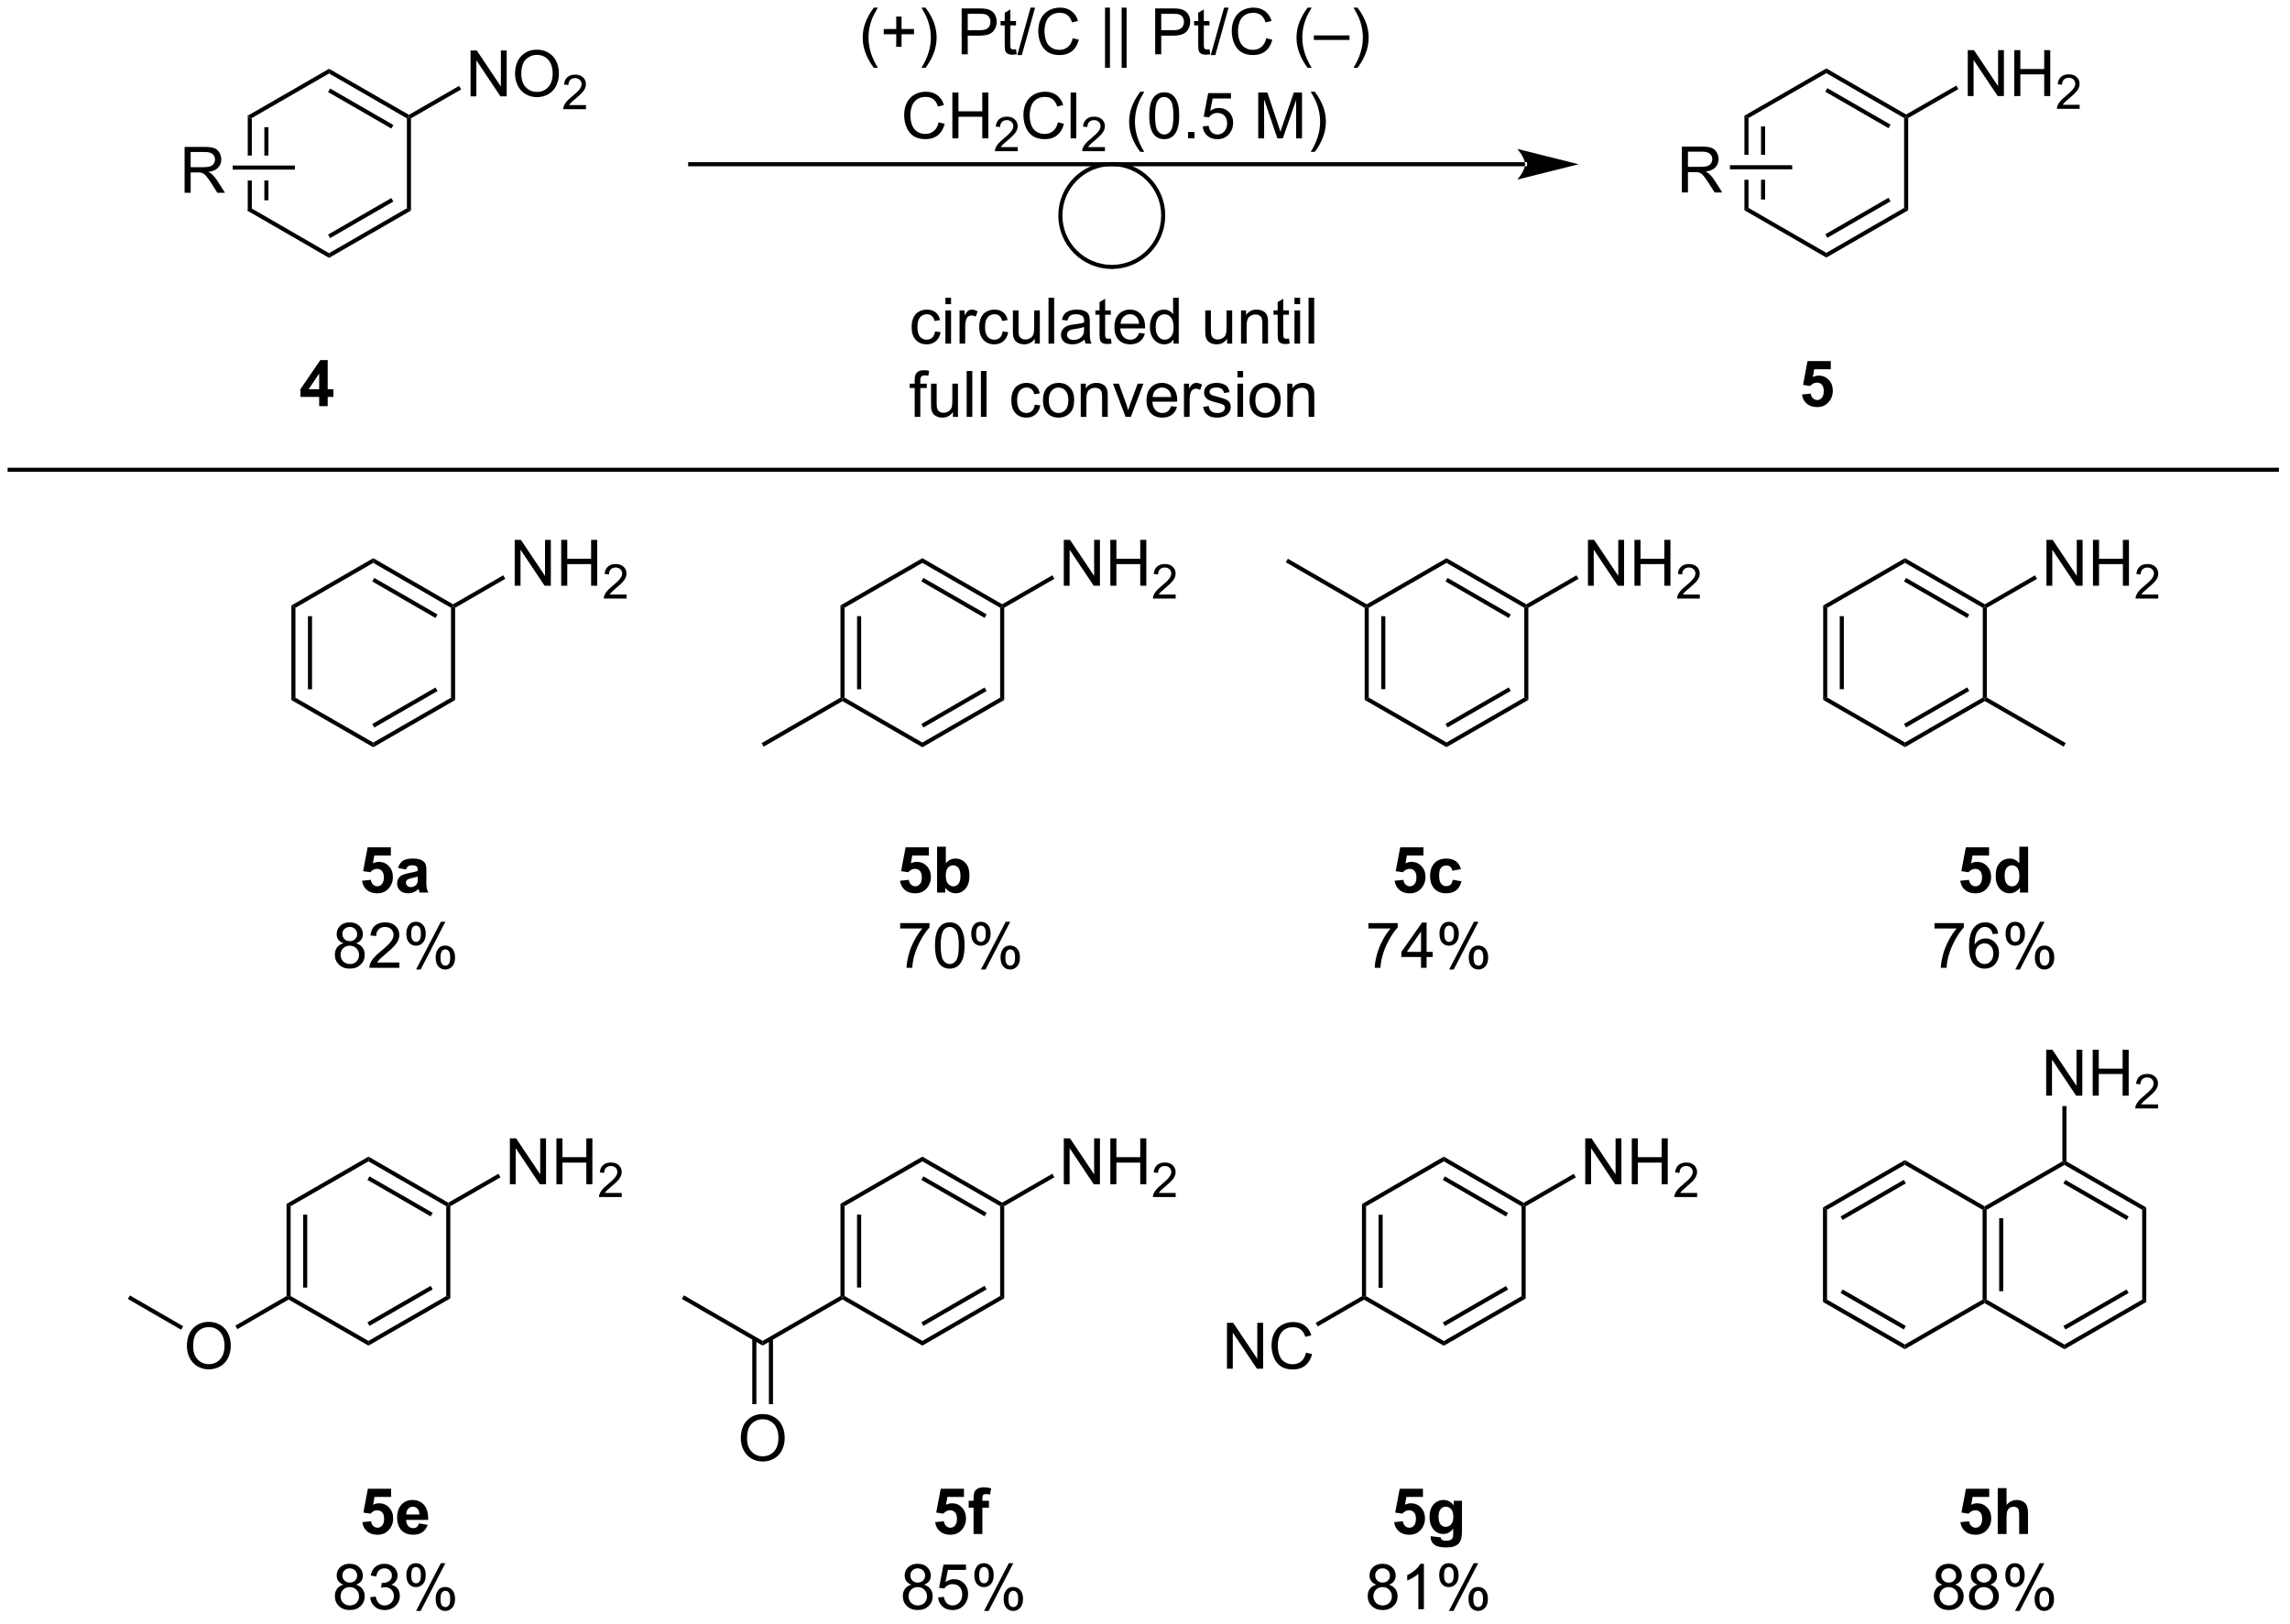 <?xml version="1.0" encoding="UTF-8"?>
<!DOCTYPE svg PUBLIC '-//W3C//DTD SVG 1.0//EN'
          'http://www.w3.org/TR/2001/REC-SVG-20010904/DTD/svg10.dtd'>
<svg stroke-dasharray="none" shape-rendering="auto" xmlns="http://www.w3.org/2000/svg" font-family="'Dialog'" text-rendering="auto" width="392" fill-opacity="1" color-interpolation="auto" color-rendering="auto" preserveAspectRatio="xMidYMid meet" font-size="12px" viewBox="0 0 392 278" fill="black" xmlns:xlink="http://www.w3.org/1999/xlink" stroke="black" image-rendering="auto" stroke-miterlimit="10" stroke-linecap="square" stroke-linejoin="miter" font-style="normal" stroke-width="1" height="278" stroke-dashoffset="0" font-weight="normal" stroke-opacity="1"
><!--Generated by the Batik Graphics2D SVG Generator--><defs id="genericDefs"
  /><g
  ><defs id="defs1"
    ><clipPath clipPathUnits="userSpaceOnUse" id="clipPath1"
      ><path d="M0.37 2.047 L294.072 2.047 L294.072 209.964 L0.37 209.964 L0.37 2.047 Z"
      /></clipPath
      ><clipPath clipPathUnits="userSpaceOnUse" id="clipPath2"
      ><path d="M68.739 60.331 L68.739 262.467 L354.274 262.467 L354.274 60.331 Z"
      /></clipPath
    ></defs
    ><g transform="scale(1.333,1.333) translate(-0.37,-2.047) matrix(1.029,0,0,1.029,-70.334,-60.01)"
    ><path d="M99.629 74.835 L99.629 79.717 L100.139 79.717 L100.139 75.129 L99.629 74.835 ZM101.702 76.179 L101.702 79.717 L102.212 79.717 L102.212 76.179 ZM101.702 82.835 L101.702 85.302 L102.212 85.302 L102.212 82.835 ZM99.629 82.835 L99.629 86.645 L100.139 86.351 L100.139 82.835 Z" stroke="none" clip-path="url(#clipPath2)"
    /></g
    ><g transform="matrix(1.371,0,0,1.371,-94.273,-82.742)"
    ><path d="M99.629 86.645 L100.139 86.351 L109.849 91.962 L109.849 92.551 Z" stroke="none" clip-path="url(#clipPath2)"
    /></g
    ><g transform="matrix(1.371,0,0,1.371,-94.273,-82.742)"
    ><path d="M109.849 92.551 L109.849 91.962 L119.566 86.351 L120.076 86.645 ZM109.977 90.083 L117.876 85.522 L117.621 85.081 L109.722 89.641 Z" stroke="none" clip-path="url(#clipPath2)"
    /></g
    ><g transform="matrix(1.371,0,0,1.371,-94.273,-82.742)"
    ><path d="M120.076 86.645 L119.566 86.351 L119.566 75.129 L119.821 74.982 L120.076 75.129 Z" stroke="none" clip-path="url(#clipPath2)"
    /></g
    ><g transform="matrix(1.371,0,0,1.371,-94.273,-82.742)"
    ><path d="M119.821 74.688 L119.821 74.982 L119.566 75.129 L109.849 69.526 L109.849 68.938 ZM117.877 75.958 L109.977 71.403 L109.722 71.845 L117.622 76.4 Z" stroke="none" clip-path="url(#clipPath2)"
    /></g
    ><g transform="matrix(1.371,0,0,1.371,-94.273,-82.742)"
    ><path d="M109.849 68.938 L109.849 69.526 L100.139 75.129 L99.629 74.835 Z" stroke="none" clip-path="url(#clipPath2)"
    /></g
    ><g transform="matrix(1.371,0,0,1.371,-94.273,-82.742)"
    ><path d="M91.811 84.426 L91.811 78.699 L94.351 78.699 Q95.116 78.699 95.515 78.853 Q95.913 79.007 96.15 79.397 Q96.39 79.788 96.39 80.262 Q96.39 80.871 95.994 81.29 Q95.601 81.707 94.775 81.819 Q95.077 81.965 95.233 82.106 Q95.564 82.41 95.861 82.866 L96.858 84.426 L95.905 84.426 L95.147 83.233 Q94.814 82.718 94.598 82.444 Q94.384 82.171 94.215 82.061 Q94.046 81.952 93.869 81.91 Q93.741 81.882 93.447 81.882 L92.569 81.882 L92.569 84.426 L91.811 84.426 ZM92.569 81.225 L94.197 81.225 Q94.718 81.225 95.009 81.119 Q95.304 81.012 95.455 80.775 Q95.608 80.538 95.608 80.262 Q95.608 79.856 95.311 79.595 Q95.017 79.332 94.382 79.332 L92.569 79.332 L92.569 81.225 Z" stroke="none" clip-path="url(#clipPath2)"
    /></g
    ><g transform="matrix(1.371,0,0,1.371,-94.273,-82.742)"
    ><path d="M105.578 81.021 L105.578 81.531 L97.811 81.531 L97.811 81.021 Z" stroke="none" clip-path="url(#clipPath2)"
    /></g
    ><g transform="matrix(1.371,0,0,1.371,-94.273,-82.742)"
    ><path d="M259.169 81.115 L259.169 81.115 L154.938 81.115 L154.682 81.115 L154.682 80.605 L154.938 80.605 L259.169 80.605 L259.424 80.605 L259.424 81.115 ZM265.868 80.86 L258.215 78.947 C258.215 78.947 259.169 80.023 259.169 80.86 C259.169 81.697 258.215 82.773 258.215 82.773 Z" stroke="none" clip-path="url(#clipPath2)"
    /></g
    ><g transform="matrix(1.371,0,0,1.371,-94.273,-82.742)"
    ><path d="M177.866 68.814 Q177.283 68.079 176.879 67.095 Q176.478 66.108 176.478 65.053 Q176.478 64.124 176.78 63.272 Q177.131 62.285 177.866 61.303 L178.369 61.303 Q177.897 62.116 177.744 62.465 Q177.506 63.004 177.369 63.59 Q177.202 64.319 177.202 65.058 Q177.202 66.936 178.369 68.814 L177.866 68.814 ZM180.663 66.202 L180.663 64.631 L179.103 64.631 L179.103 63.975 L180.663 63.975 L180.663 62.418 L181.327 62.418 L181.327 63.975 L182.884 63.975 L182.884 64.631 L181.327 64.631 L181.327 66.202 L180.663 66.202 ZM184.319 68.814 L183.814 68.814 Q184.983 66.936 184.983 65.058 Q184.983 64.324 184.814 63.6 Q184.681 63.014 184.444 62.475 Q184.29 62.123 183.814 61.303 L184.319 61.303 Q185.053 62.285 185.405 63.272 Q185.704 64.124 185.704 65.053 Q185.704 66.108 185.301 67.095 Q184.897 68.079 184.319 68.814 ZM188.833 67.129 L188.833 61.402 L190.995 61.402 Q191.565 61.402 191.865 61.457 Q192.286 61.527 192.57 61.725 Q192.857 61.92 193.031 62.277 Q193.206 62.631 193.206 63.058 Q193.206 63.788 192.74 64.295 Q192.276 64.801 191.06 64.801 L189.591 64.801 L189.591 67.129 L188.833 67.129 ZM189.591 64.124 L191.073 64.124 Q191.807 64.124 192.115 63.85 Q192.424 63.577 192.424 63.082 Q192.424 62.722 192.242 62.467 Q192.06 62.209 191.763 62.129 Q191.573 62.077 191.057 62.077 L189.591 62.077 L189.591 64.124 ZM195.615 66.499 L195.716 67.121 Q195.419 67.183 195.185 67.183 Q194.802 67.183 194.591 67.064 Q194.38 66.941 194.294 66.743 Q194.208 66.545 194.208 65.913 L194.208 63.527 L193.693 63.527 L193.693 62.98 L194.208 62.98 L194.208 61.952 L194.909 61.53 L194.909 62.98 L195.615 62.98 L195.615 63.527 L194.909 63.527 L194.909 65.952 Q194.909 66.254 194.945 66.34 Q194.982 66.426 195.065 66.478 Q195.151 66.527 195.307 66.527 Q195.424 66.527 195.615 66.499 ZM195.775 67.228 L197.436 61.303 L197.999 61.303 L196.343 67.228 L195.775 67.228 ZM202.701 65.121 L203.458 65.311 Q203.221 66.246 202.602 66.738 Q201.982 67.228 201.089 67.228 Q200.161 67.228 199.581 66.85 Q199.003 66.472 198.698 65.759 Q198.396 65.043 198.396 64.222 Q198.396 63.327 198.737 62.663 Q199.081 61.996 199.711 61.65 Q200.341 61.303 201.099 61.303 Q201.958 61.303 202.544 61.741 Q203.13 62.178 203.362 62.972 L202.615 63.147 Q202.417 62.522 202.036 62.238 Q201.659 61.952 201.083 61.952 Q200.424 61.952 199.979 62.269 Q199.536 62.584 199.357 63.118 Q199.177 63.652 199.177 64.217 Q199.177 64.949 199.391 65.493 Q199.604 66.038 200.052 66.308 Q200.503 66.577 201.026 66.577 Q201.661 66.577 202.102 66.209 Q202.544 65.842 202.701 65.121 ZM206.732 68.814 L206.732 61.303 L207.346 61.303 L207.346 68.814 L206.732 68.814 ZM208.81 68.814 L208.81 61.303 L209.424 61.303 L209.424 68.814 L208.81 68.814 ZM212.994 67.129 L212.994 61.402 L215.155 61.402 Q215.725 61.402 216.025 61.457 Q216.447 61.527 216.731 61.725 Q217.017 61.92 217.191 62.277 Q217.366 62.631 217.366 63.058 Q217.366 63.788 216.9 64.295 Q216.436 64.801 215.22 64.801 L213.751 64.801 L213.751 67.129 L212.994 67.129 ZM213.751 64.124 L215.233 64.124 Q215.968 64.124 216.275 63.85 Q216.585 63.577 216.585 63.082 Q216.585 62.722 216.402 62.467 Q216.22 62.209 215.923 62.129 Q215.733 62.077 215.218 62.077 L213.751 62.077 L213.751 64.124 ZM219.775 66.499 L219.876 67.121 Q219.579 67.183 219.345 67.183 Q218.962 67.183 218.751 67.064 Q218.54 66.941 218.454 66.743 Q218.369 66.545 218.369 65.913 L218.369 63.527 L217.853 63.527 L217.853 62.98 L218.369 62.98 L218.369 61.952 L219.069 61.53 L219.069 62.98 L219.775 62.98 L219.775 63.527 L219.069 63.527 L219.069 65.952 Q219.069 66.254 219.106 66.34 Q219.142 66.426 219.225 66.478 Q219.311 66.527 219.468 66.527 Q219.585 66.527 219.775 66.499 ZM219.935 67.228 L221.596 61.303 L222.159 61.303 L220.503 67.228 L219.935 67.228 ZM226.861 65.121 L227.619 65.311 Q227.381 66.246 226.762 66.738 Q226.142 67.228 225.249 67.228 Q224.322 67.228 223.741 66.85 Q223.163 66.472 222.858 65.759 Q222.556 65.043 222.556 64.222 Q222.556 63.327 222.897 62.663 Q223.241 61.996 223.871 61.65 Q224.501 61.303 225.259 61.303 Q226.119 61.303 226.704 61.741 Q227.29 62.178 227.522 62.972 L226.775 63.147 Q226.577 62.522 226.197 62.238 Q225.819 61.952 225.244 61.952 Q224.585 61.952 224.139 62.269 Q223.697 62.584 223.517 63.118 Q223.337 63.652 223.337 64.217 Q223.337 64.949 223.551 65.493 Q223.764 66.038 224.212 66.308 Q224.663 66.577 225.186 66.577 Q225.822 66.577 226.262 66.209 Q226.704 65.842 226.861 65.121 ZM232.03 68.814 Q231.447 68.079 231.043 67.095 Q230.642 66.108 230.642 65.053 Q230.642 64.124 230.944 63.272 Q231.296 62.285 232.03 61.303 L232.533 61.303 Q232.061 62.116 231.908 62.465 Q231.671 63.004 231.533 63.59 Q231.366 64.319 231.366 65.058 Q231.366 66.936 232.533 68.814 L232.03 68.814 ZM232.806 65.34 L232.806 64.772 L237.256 64.772 L237.256 65.34 L232.806 65.34 ZM238.26 68.814 L237.755 68.814 Q238.924 66.936 238.924 65.058 Q238.924 64.324 238.755 63.6 Q238.622 63.014 238.385 62.475 Q238.232 62.123 237.755 61.303 L238.26 61.303 Q238.995 62.285 239.346 63.272 Q239.646 64.124 239.646 65.053 Q239.646 66.108 239.242 67.095 Q238.839 68.079 238.26 68.814 Z" stroke="none" clip-path="url(#clipPath2)"
    /></g
    ><g transform="matrix(1.371,0,0,1.371,-94.273,-82.742)"
    ><path d="M185.957 75.621 L186.715 75.811 Q186.478 76.746 185.858 77.238 Q185.239 77.728 184.345 77.728 Q183.418 77.728 182.838 77.35 Q182.26 76.972 181.955 76.259 Q181.653 75.543 181.653 74.722 Q181.653 73.827 181.994 73.163 Q182.338 72.496 182.968 72.15 Q183.598 71.803 184.356 71.803 Q185.215 71.803 185.801 72.241 Q186.387 72.678 186.619 73.472 L185.871 73.647 Q185.674 73.022 185.293 72.738 Q184.916 72.452 184.34 72.452 Q183.681 72.452 183.236 72.769 Q182.793 73.084 182.614 73.618 Q182.434 74.152 182.434 74.717 Q182.434 75.449 182.648 75.993 Q182.861 76.538 183.309 76.808 Q183.76 77.077 184.283 77.077 Q184.918 77.077 185.358 76.709 Q185.801 76.342 185.957 75.621 ZM187.672 77.629 L187.672 71.902 L188.43 71.902 L188.43 74.254 L191.407 74.254 L191.407 71.902 L192.165 71.902 L192.165 77.629 L191.407 77.629 L191.407 74.928 L188.43 74.928 L188.43 77.629 L187.672 77.629 Z" stroke="none" clip-path="url(#clipPath2)"
    /></g
    ><g transform="matrix(1.371,0,0,1.371,-94.273,-82.742)"
    ><path d="M195.831 78.721 L195.831 79.229 L192.991 79.229 Q192.985 79.037 193.053 78.862 Q193.161 78.572 193.399 78.291 Q193.639 78.01 194.09 77.641 Q194.79 77.067 195.036 76.731 Q195.282 76.395 195.282 76.096 Q195.282 75.783 195.057 75.569 Q194.834 75.352 194.473 75.352 Q194.092 75.352 193.864 75.58 Q193.635 75.809 193.633 76.213 L193.09 76.158 Q193.147 75.551 193.51 75.235 Q193.874 74.916 194.485 74.916 Q195.104 74.916 195.463 75.26 Q195.825 75.602 195.825 76.108 Q195.825 76.365 195.719 76.615 Q195.614 76.864 195.368 77.139 Q195.124 77.414 194.555 77.895 Q194.081 78.293 193.946 78.436 Q193.811 78.578 193.723 78.721 L195.831 78.721 Z" stroke="none" clip-path="url(#clipPath2)"
    /></g
    ><g transform="matrix(1.371,0,0,1.371,-94.273,-82.742)"
    ><path d="M200.849 75.621 L201.607 75.811 Q201.37 76.746 200.75 77.238 Q200.13 77.728 199.237 77.728 Q198.31 77.728 197.729 77.35 Q197.151 76.972 196.846 76.259 Q196.544 75.543 196.544 74.722 Q196.544 73.827 196.886 73.163 Q197.229 72.496 197.859 72.15 Q198.49 71.803 199.248 71.803 Q200.107 71.803 200.693 72.241 Q201.279 72.678 201.511 73.472 L200.763 73.647 Q200.565 73.022 200.185 72.738 Q199.807 72.452 199.232 72.452 Q198.573 72.452 198.128 72.769 Q197.685 73.084 197.505 73.618 Q197.326 74.152 197.326 74.717 Q197.326 75.449 197.539 75.993 Q197.753 76.538 198.201 76.808 Q198.651 77.077 199.174 77.077 Q199.81 77.077 200.25 76.709 Q200.693 76.342 200.849 75.621 ZM202.436 77.629 L202.436 71.902 L203.139 71.902 L203.139 77.629 L202.436 77.629 Z" stroke="none" clip-path="url(#clipPath2)"
    /></g
    ><g transform="matrix(1.371,0,0,1.371,-94.273,-82.742)"
    ><path d="M206.722 78.721 L206.722 79.229 L203.882 79.229 Q203.876 79.037 203.945 78.862 Q204.052 78.572 204.291 78.291 Q204.531 78.01 204.982 77.641 Q205.681 77.067 205.927 76.731 Q206.173 76.395 206.173 76.096 Q206.173 75.783 205.949 75.569 Q205.726 75.352 205.365 75.352 Q204.984 75.352 204.755 75.58 Q204.527 75.809 204.525 76.213 L203.982 76.158 Q204.038 75.551 204.402 75.235 Q204.765 74.916 205.376 74.916 Q205.995 74.916 206.355 75.26 Q206.716 75.602 206.716 76.108 Q206.716 76.365 206.611 76.615 Q206.505 76.864 206.259 77.139 Q206.015 77.414 205.447 77.895 Q204.972 78.293 204.837 78.436 Q204.703 78.578 204.615 78.721 L206.722 78.721 Z" stroke="none" clip-path="url(#clipPath2)"
    /></g
    ><g transform="matrix(1.371,0,0,1.371,-94.273,-82.742)"
    ><path d="M211.133 79.314 Q210.549 78.579 210.146 77.595 Q209.744 76.608 209.744 75.553 Q209.744 74.624 210.047 73.772 Q210.398 72.785 211.133 71.803 L211.635 71.803 Q211.164 72.616 211.01 72.965 Q210.773 73.504 210.635 74.09 Q210.469 74.819 210.469 75.558 Q210.469 77.436 211.635 79.314 L211.133 79.314 ZM212.258 74.803 Q212.258 73.788 212.466 73.17 Q212.674 72.551 213.086 72.215 Q213.5 71.879 214.125 71.879 Q214.586 71.879 214.932 72.064 Q215.281 72.249 215.508 72.6 Q215.734 72.949 215.862 73.452 Q215.992 73.952 215.992 74.803 Q215.992 75.811 215.784 76.431 Q215.578 77.051 215.164 77.389 Q214.752 77.728 214.125 77.728 Q213.297 77.728 212.823 77.131 Q212.258 76.418 212.258 74.803 ZM212.979 74.803 Q212.979 76.215 213.31 76.681 Q213.64 77.147 214.125 77.147 Q214.609 77.147 214.937 76.678 Q215.268 76.209 215.268 74.803 Q215.268 73.389 214.937 72.926 Q214.609 72.459 214.117 72.459 Q213.633 72.459 213.344 72.871 Q212.979 73.394 212.979 74.803 ZM217.1 77.629 L217.1 76.827 L217.902 76.827 L217.902 77.629 L217.1 77.629 ZM218.929 76.129 L219.666 76.066 Q219.75 76.605 220.047 76.876 Q220.346 77.147 220.768 77.147 Q221.276 77.147 221.627 76.764 Q221.979 76.381 221.979 75.749 Q221.979 75.147 221.64 74.801 Q221.304 74.452 220.758 74.452 Q220.416 74.452 220.143 74.608 Q219.869 74.761 219.713 75.006 L219.054 74.92 L219.609 71.98 L222.456 71.98 L222.456 72.652 L220.172 72.652 L219.862 74.191 Q220.377 73.832 220.945 73.832 Q221.695 73.832 222.211 74.353 Q222.726 74.871 222.726 75.686 Q222.726 76.465 222.273 77.03 Q221.721 77.728 220.768 77.728 Q219.987 77.728 219.492 77.29 Q219 76.85 218.929 76.129 ZM225.862 77.629 L225.862 71.902 L227.002 71.902 L228.359 75.957 Q228.547 76.522 228.633 76.803 Q228.729 76.491 228.937 75.886 L230.307 71.902 L231.328 71.902 L231.328 77.629 L230.596 77.629 L230.596 72.834 L228.932 77.629 L228.25 77.629 L226.594 72.754 L226.594 77.629 L225.862 77.629 ZM232.922 79.314 L232.416 79.314 Q233.586 77.436 233.586 75.558 Q233.586 74.824 233.416 74.1 Q233.284 73.514 233.047 72.975 Q232.893 72.624 232.416 71.803 L232.922 71.803 Q233.656 72.785 234.008 73.772 Q234.307 74.624 234.307 75.553 Q234.307 76.608 233.903 77.595 Q233.5 78.579 232.922 79.314 Z" stroke="none" clip-path="url(#clipPath2)"
    /></g
    ><g stroke-width="0.51" transform="matrix(1.371,0,0,1.371,-94.273,-82.742)"
    ><path fill="none" d="M207.577 93.68 C204.031 93.68 201.156 90.805 201.156 87.258 C201.156 83.711 204.031 80.836 207.577 80.836 C211.124 80.836 213.999 83.711 213.999 87.258 C213.999 90.805 211.124 93.68 207.577 93.68" clip-path="url(#clipPath2)"
    /></g
    ><g transform="matrix(1.371,0,0,1.371,-94.273,-82.742)"
    ><path d="M185.508 101.732 L186.201 101.823 Q186.086 102.536 185.62 102.943 Q185.154 103.346 184.474 103.346 Q183.622 103.346 183.104 102.789 Q182.586 102.232 182.586 101.193 Q182.586 100.521 182.807 100.018 Q183.031 99.513 183.487 99.263 Q183.943 99.01 184.476 99.01 Q185.154 99.01 185.583 99.352 Q186.013 99.693 186.133 100.323 L185.451 100.427 Q185.351 100.01 185.104 99.799 Q184.857 99.588 184.505 99.588 Q183.974 99.588 183.641 99.969 Q183.31 100.349 183.31 101.174 Q183.31 102.01 183.63 102.391 Q183.951 102.768 184.466 102.768 Q184.88 102.768 185.156 102.516 Q185.435 102.26 185.508 101.732 ZM186.805 98.333 L186.805 97.526 L187.508 97.526 L187.508 98.333 L186.805 98.333 ZM186.805 103.252 L186.805 99.104 L187.508 99.104 L187.508 103.252 L186.805 103.252 ZM188.572 103.252 L188.572 99.104 L189.204 99.104 L189.204 99.732 Q189.447 99.292 189.65 99.151 Q189.855 99.01 190.103 99.01 Q190.457 99.01 190.824 99.237 L190.582 99.888 Q190.324 99.737 190.066 99.737 Q189.837 99.737 189.652 99.875 Q189.47 100.013 189.392 100.26 Q189.275 100.635 189.275 101.081 L189.275 103.252 L188.572 103.252 ZM193.949 101.732 L194.642 101.823 Q194.527 102.536 194.061 102.943 Q193.595 103.346 192.915 103.346 Q192.064 103.346 191.546 102.789 Q191.027 102.232 191.027 101.193 Q191.027 100.521 191.249 100.018 Q191.473 99.513 191.928 99.263 Q192.384 99.01 192.918 99.01 Q193.595 99.01 194.025 99.352 Q194.454 99.693 194.574 100.323 L193.892 100.427 Q193.793 100.01 193.546 99.799 Q193.298 99.588 192.947 99.588 Q192.415 99.588 192.082 99.969 Q191.751 100.349 191.751 101.174 Q191.751 102.01 192.072 102.391 Q192.392 102.768 192.907 102.768 Q193.322 102.768 193.598 102.516 Q193.876 102.26 193.949 101.732 ZM197.962 103.252 L197.962 102.643 Q197.478 103.346 196.644 103.346 Q196.277 103.346 195.96 103.206 Q195.642 103.065 195.486 102.852 Q195.332 102.638 195.269 102.331 Q195.228 102.122 195.228 101.674 L195.228 99.104 L195.931 99.104 L195.931 101.403 Q195.931 101.956 195.973 102.146 Q196.04 102.424 196.254 102.583 Q196.47 102.74 196.785 102.74 Q197.103 102.74 197.379 102.578 Q197.657 102.417 197.772 102.138 Q197.887 101.857 197.887 101.325 L197.887 99.104 L198.59 99.104 L198.59 103.252 L197.962 103.252 ZM199.677 103.252 L199.677 97.526 L200.38 97.526 L200.38 103.252 L199.677 103.252 ZM204.176 102.74 Q203.785 103.073 203.423 103.211 Q203.064 103.346 202.65 103.346 Q201.965 103.346 201.598 103.013 Q201.23 102.677 201.23 102.159 Q201.23 101.854 201.369 101.602 Q201.509 101.349 201.733 101.198 Q201.957 101.044 202.238 100.966 Q202.447 100.911 202.863 100.862 Q203.715 100.76 204.119 100.62 Q204.121 100.474 204.121 100.435 Q204.121 100.005 203.923 99.831 Q203.652 99.591 203.121 99.591 Q202.626 99.591 202.389 99.766 Q202.152 99.94 202.04 100.38 L201.353 100.286 Q201.447 99.846 201.66 99.575 Q201.876 99.302 202.282 99.156 Q202.689 99.01 203.223 99.01 Q203.754 99.01 204.085 99.135 Q204.418 99.26 204.574 99.45 Q204.73 99.638 204.793 99.927 Q204.829 100.107 204.829 100.575 L204.829 101.513 Q204.829 102.495 204.874 102.755 Q204.918 103.013 205.051 103.252 L204.316 103.252 Q204.207 103.034 204.176 102.74 ZM204.119 101.169 Q203.736 101.325 202.97 101.435 Q202.535 101.497 202.355 101.575 Q202.176 101.653 202.077 101.805 Q201.98 101.956 201.98 102.138 Q201.98 102.419 202.194 102.607 Q202.407 102.794 202.816 102.794 Q203.223 102.794 203.538 102.617 Q203.855 102.44 204.004 102.13 Q204.119 101.893 204.119 101.427 L204.119 101.169 ZM207.453 102.622 L207.555 103.245 Q207.258 103.307 207.023 103.307 Q206.641 103.307 206.43 103.187 Q206.219 103.065 206.133 102.867 Q206.047 102.669 206.047 102.036 L206.047 99.651 L205.531 99.651 L205.531 99.104 L206.047 99.104 L206.047 98.075 L206.747 97.653 L206.747 99.104 L207.453 99.104 L207.453 99.651 L206.747 99.651 L206.747 102.075 Q206.747 102.377 206.784 102.463 Q206.82 102.549 206.904 102.602 Q206.989 102.651 207.146 102.651 Q207.263 102.651 207.453 102.622 ZM210.98 101.917 L211.707 102.005 Q211.535 102.643 211.069 102.995 Q210.605 103.346 209.884 103.346 Q208.973 103.346 208.439 102.786 Q207.907 102.224 207.907 101.213 Q207.907 100.167 208.447 99.588 Q208.986 99.01 209.845 99.01 Q210.676 99.01 211.202 99.578 Q211.73 100.143 211.73 101.169 Q211.73 101.232 211.728 101.357 L208.634 101.357 Q208.673 102.042 209.019 102.406 Q209.369 102.768 209.887 102.768 Q210.275 102.768 210.548 102.565 Q210.822 102.362 210.98 101.917 ZM208.673 100.778 L210.988 100.778 Q210.941 100.255 210.723 99.995 Q210.387 99.588 209.853 99.588 Q209.369 99.588 209.038 99.914 Q208.707 100.237 208.673 100.778 ZM215.281 103.252 L215.281 102.729 Q214.888 103.346 214.122 103.346 Q213.625 103.346 213.208 103.073 Q212.794 102.799 212.565 102.31 Q212.336 101.818 212.336 101.182 Q212.336 100.56 212.542 100.055 Q212.75 99.549 213.164 99.281 Q213.578 99.01 214.091 99.01 Q214.466 99.01 214.758 99.169 Q215.052 99.325 215.234 99.581 L215.234 97.526 L215.935 97.526 L215.935 103.252 L215.281 103.252 ZM213.06 101.182 Q213.06 101.979 213.396 102.375 Q213.732 102.768 214.188 102.768 Q214.648 102.768 214.971 102.391 Q215.294 102.013 215.294 101.24 Q215.294 100.388 214.966 99.99 Q214.638 99.591 214.156 99.591 Q213.688 99.591 213.372 99.974 Q213.06 100.357 213.06 101.182 ZM221.982 103.252 L221.982 102.643 Q221.497 103.346 220.664 103.346 Q220.297 103.346 219.979 103.206 Q219.661 103.065 219.505 102.852 Q219.351 102.638 219.289 102.331 Q219.247 102.122 219.247 101.674 L219.247 99.104 L219.951 99.104 L219.951 101.403 Q219.951 101.956 219.992 102.146 Q220.06 102.424 220.273 102.583 Q220.489 102.74 220.805 102.74 Q221.122 102.74 221.398 102.578 Q221.677 102.417 221.792 102.138 Q221.906 101.857 221.906 101.325 L221.906 99.104 L222.609 99.104 L222.609 103.252 L221.982 103.252 ZM223.712 103.252 L223.712 99.104 L224.345 99.104 L224.345 99.693 Q224.801 99.01 225.665 99.01 Q226.04 99.01 226.353 99.146 Q226.668 99.278 226.824 99.497 Q226.98 99.716 227.043 100.018 Q227.082 100.213 227.082 100.7 L227.082 103.252 L226.379 103.252 L226.379 100.729 Q226.379 100.299 226.296 100.086 Q226.215 99.872 226.006 99.747 Q225.798 99.62 225.517 99.62 Q225.066 99.62 224.741 99.906 Q224.415 100.19 224.415 100.987 L224.415 103.252 L223.712 103.252 ZM229.695 102.622 L229.797 103.245 Q229.5 103.307 229.266 103.307 Q228.883 103.307 228.672 103.187 Q228.461 103.065 228.375 102.867 Q228.289 102.669 228.289 102.036 L228.289 99.651 L227.773 99.651 L227.773 99.104 L228.289 99.104 L228.289 98.075 L228.989 97.653 L228.989 99.104 L229.695 99.104 L229.695 99.651 L228.989 99.651 L228.989 102.075 Q228.989 102.377 229.026 102.463 Q229.062 102.549 229.146 102.602 Q229.232 102.651 229.388 102.651 Q229.505 102.651 229.695 102.622 ZM230.387 98.333 L230.387 97.526 L231.09 97.526 L231.09 98.333 L230.387 98.333 ZM230.387 103.252 L230.387 99.104 L231.09 99.104 L231.09 103.252 L230.387 103.252 ZM232.146 103.252 L232.146 97.526 L232.849 97.526 L232.849 103.252 L232.146 103.252 Z" stroke="none" clip-path="url(#clipPath2)"
    /></g
    ><g transform="matrix(1.371,0,0,1.371,-94.273,-82.742)"
    ><path d="M182.969 112.403 L182.969 108.801 L182.349 108.801 L182.349 108.254 L182.969 108.254 L182.969 107.811 Q182.969 107.395 183.044 107.192 Q183.146 106.918 183.401 106.749 Q183.656 106.577 184.117 106.577 Q184.414 106.577 184.773 106.647 L184.669 107.262 Q184.451 107.223 184.255 107.223 Q183.935 107.223 183.802 107.361 Q183.669 107.496 183.669 107.871 L183.669 108.254 L184.476 108.254 L184.476 108.801 L183.669 108.801 L183.669 112.403 L182.969 112.403 ZM187.744 112.403 L187.744 111.793 Q187.259 112.496 186.426 112.496 Q186.059 112.496 185.741 112.356 Q185.423 112.215 185.267 112.001 Q185.113 111.788 185.051 111.481 Q185.009 111.272 185.009 110.824 L185.009 108.254 L185.712 108.254 L185.712 110.553 Q185.712 111.106 185.754 111.296 Q185.822 111.574 186.035 111.733 Q186.251 111.889 186.566 111.889 Q186.884 111.889 187.16 111.728 Q187.439 111.567 187.553 111.288 Q187.668 111.007 187.668 110.475 L187.668 108.254 L188.371 108.254 L188.371 112.403 L187.744 112.403 ZM189.458 112.403 L189.458 106.676 L190.161 106.676 L190.161 112.403 L189.458 112.403 ZM191.236 112.403 L191.236 106.676 L191.939 106.676 L191.939 112.403 L191.236 112.403 ZM197.957 110.882 L198.65 110.973 Q198.535 111.686 198.069 112.093 Q197.603 112.496 196.923 112.496 Q196.072 112.496 195.553 111.939 Q195.035 111.382 195.035 110.343 Q195.035 109.671 195.256 109.168 Q195.48 108.663 195.936 108.413 Q196.392 108.16 196.926 108.16 Q197.603 108.16 198.032 108.501 Q198.462 108.843 198.582 109.473 L197.9 109.577 Q197.801 109.16 197.553 108.949 Q197.306 108.738 196.954 108.738 Q196.423 108.738 196.09 109.119 Q195.759 109.499 195.759 110.324 Q195.759 111.16 196.079 111.54 Q196.4 111.918 196.915 111.918 Q197.329 111.918 197.605 111.665 Q197.884 111.41 197.957 110.882 ZM198.988 110.327 Q198.988 109.176 199.629 108.621 Q200.165 108.16 200.934 108.16 Q201.79 108.16 202.332 108.72 Q202.876 109.28 202.876 110.27 Q202.876 111.069 202.634 111.53 Q202.394 111.988 201.936 112.244 Q201.478 112.496 200.934 112.496 Q200.064 112.496 199.525 111.939 Q198.988 111.379 198.988 110.327 ZM199.712 110.327 Q199.712 111.124 200.059 111.522 Q200.407 111.918 200.934 111.918 Q201.457 111.918 201.803 111.52 Q202.152 111.121 202.152 110.303 Q202.152 109.535 201.803 109.139 Q201.454 108.741 200.934 108.741 Q200.407 108.741 200.059 109.137 Q199.712 109.53 199.712 110.327 ZM203.701 112.403 L203.701 108.254 L204.333 108.254 L204.333 108.843 Q204.789 108.16 205.654 108.16 Q206.029 108.16 206.341 108.296 Q206.656 108.428 206.812 108.647 Q206.969 108.866 207.031 109.168 Q207.07 109.363 207.07 109.85 L207.07 112.403 L206.367 112.403 L206.367 109.879 Q206.367 109.449 206.284 109.236 Q206.203 109.022 205.995 108.897 Q205.786 108.77 205.505 108.77 Q205.055 108.77 204.729 109.056 Q204.404 109.34 204.404 110.137 L204.404 112.403 L203.701 112.403 ZM209.301 112.403 L207.723 108.254 L208.465 108.254 L209.355 110.738 Q209.501 111.139 209.621 111.574 Q209.715 111.246 209.884 110.785 L210.806 108.254 L211.527 108.254 L209.957 112.403 L209.301 112.403 ZM214.988 111.067 L215.715 111.155 Q215.543 111.793 215.077 112.145 Q214.613 112.496 213.892 112.496 Q212.98 112.496 212.447 111.936 Q211.915 111.374 211.915 110.363 Q211.915 109.317 212.454 108.738 Q212.994 108.16 213.853 108.16 Q214.684 108.16 215.21 108.728 Q215.738 109.293 215.738 110.319 Q215.738 110.382 215.736 110.507 L212.642 110.507 Q212.681 111.192 213.027 111.556 Q213.376 111.918 213.894 111.918 Q214.282 111.918 214.556 111.715 Q214.829 111.512 214.988 111.067 ZM212.681 109.928 L214.996 109.928 Q214.949 109.405 214.73 109.145 Q214.394 108.738 213.861 108.738 Q213.376 108.738 213.046 109.064 Q212.715 109.387 212.681 109.928 ZM216.591 112.403 L216.591 108.254 L217.224 108.254 L217.224 108.882 Q217.466 108.442 217.669 108.301 Q217.875 108.16 218.122 108.16 Q218.476 108.16 218.844 108.387 L218.601 109.038 Q218.344 108.887 218.086 108.887 Q217.857 108.887 217.672 109.025 Q217.489 109.163 217.411 109.41 Q217.294 109.785 217.294 110.231 L217.294 112.403 L216.591 112.403 ZM218.982 111.163 L219.677 111.053 Q219.734 111.473 220.003 111.697 Q220.271 111.918 220.75 111.918 Q221.234 111.918 221.469 111.72 Q221.703 111.522 221.703 111.257 Q221.703 111.02 221.497 110.882 Q221.351 110.788 220.779 110.645 Q220.005 110.449 219.706 110.306 Q219.406 110.163 219.253 109.913 Q219.099 109.66 219.099 109.356 Q219.099 109.077 219.224 108.843 Q219.351 108.606 219.57 108.449 Q219.734 108.327 220.018 108.244 Q220.302 108.16 220.625 108.16 Q221.114 108.16 221.482 108.301 Q221.851 108.442 222.026 108.681 Q222.203 108.921 222.271 109.324 L221.583 109.418 Q221.536 109.098 221.31 108.918 Q221.086 108.738 220.677 108.738 Q220.193 108.738 219.984 108.9 Q219.779 109.059 219.779 109.272 Q219.779 109.41 219.864 109.52 Q219.951 109.632 220.133 109.707 Q220.239 109.746 220.755 109.887 Q221.5 110.085 221.794 110.212 Q222.091 110.34 222.258 110.582 Q222.427 110.824 222.427 111.184 Q222.427 111.535 222.221 111.845 Q222.016 112.155 221.628 112.327 Q221.242 112.496 220.755 112.496 Q219.945 112.496 219.521 112.16 Q219.099 111.824 218.982 111.163 ZM223.266 107.483 L223.266 106.676 L223.969 106.676 L223.969 107.483 L223.266 107.483 ZM223.266 112.403 L223.266 108.254 L223.969 108.254 L223.969 112.403 L223.266 112.403 ZM224.777 110.327 Q224.777 109.176 225.418 108.621 Q225.954 108.16 226.723 108.16 Q227.579 108.16 228.121 108.72 Q228.665 109.28 228.665 110.27 Q228.665 111.069 228.423 111.53 Q228.184 111.988 227.725 112.244 Q227.267 112.496 226.723 112.496 Q225.853 112.496 225.314 111.939 Q224.777 111.379 224.777 110.327 ZM225.501 110.327 Q225.501 111.124 225.848 111.522 Q226.197 111.918 226.723 111.918 Q227.246 111.918 227.592 111.52 Q227.941 111.121 227.941 110.303 Q227.941 109.535 227.592 109.139 Q227.244 108.741 226.723 108.741 Q226.197 108.741 225.848 109.137 Q225.501 109.53 225.501 110.327 ZM229.489 112.403 L229.489 108.254 L230.122 108.254 L230.122 108.843 Q230.578 108.16 231.443 108.16 Q231.818 108.16 232.13 108.296 Q232.445 108.428 232.601 108.647 Q232.758 108.866 232.82 109.168 Q232.859 109.363 232.859 109.85 L232.859 112.403 L232.156 112.403 L232.156 109.879 Q232.156 109.449 232.073 109.236 Q231.992 109.022 231.784 108.897 Q231.576 108.77 231.294 108.77 Q230.844 108.77 230.518 109.056 Q230.193 109.34 230.193 110.137 L230.193 112.403 L229.489 112.403 Z" stroke="none" clip-path="url(#clipPath2)"
    /></g
    ><g transform="matrix(1.371,0,0,1.371,-94.273,-82.742)"
    ><path d="M127.515 72.382 L127.515 66.655 L128.293 66.655 L131.301 71.15 L131.301 66.655 L132.028 66.655 L132.028 72.382 L131.249 72.382 L128.241 67.882 L128.241 72.382 L127.515 72.382 ZM133.071 69.593 Q133.071 68.166 133.836 67.361 Q134.602 66.554 135.813 66.554 Q136.605 66.554 137.24 66.934 Q137.878 67.312 138.211 67.989 Q138.547 68.666 138.547 69.525 Q138.547 70.398 138.196 71.085 Q137.844 71.773 137.198 72.127 Q136.555 72.481 135.808 72.481 Q135 72.481 134.362 72.09 Q133.727 71.697 133.399 71.023 Q133.071 70.346 133.071 69.593 ZM133.852 69.603 Q133.852 70.64 134.407 71.236 Q134.964 71.83 135.805 71.83 Q136.659 71.83 137.211 71.228 Q137.766 70.627 137.766 69.523 Q137.766 68.822 137.529 68.301 Q137.292 67.78 136.836 67.494 Q136.383 67.205 135.815 67.205 Q135.011 67.205 134.43 67.76 Q133.852 68.312 133.852 69.603 Z" stroke="none" clip-path="url(#clipPath2)"
    /></g
    ><g transform="matrix(1.371,0,0,1.371,-94.273,-82.742)"
    ><path d="M141.927 73.474 L141.927 73.982 L139.087 73.982 Q139.081 73.791 139.149 73.615 Q139.257 73.326 139.495 73.044 Q139.735 72.763 140.187 72.394 Q140.886 71.82 141.132 71.484 Q141.378 71.148 141.378 70.849 Q141.378 70.537 141.153 70.322 Q140.931 70.105 140.569 70.105 Q140.189 70.105 139.96 70.334 Q139.732 70.562 139.73 70.966 L139.187 70.912 Q139.243 70.304 139.607 69.988 Q139.97 69.669 140.581 69.669 Q141.2 69.669 141.56 70.013 Q141.921 70.355 141.921 70.861 Q141.921 71.119 141.815 71.369 Q141.71 71.617 141.464 71.892 Q141.22 72.168 140.651 72.648 Q140.177 73.046 140.042 73.189 Q139.907 73.332 139.819 73.474 L141.927 73.474 Z" stroke="none" clip-path="url(#clipPath2)"
    /></g
    ><g transform="matrix(1.371,0,0,1.371,-94.273,-82.742)"
    ><path d="M120.076 75.129 L119.821 74.982 L119.821 74.688 L126.083 71.077 L126.338 71.519 Z" stroke="none" clip-path="url(#clipPath2)"
    /></g
    ><g transform="matrix(1.371,0,0,1.371,-94.273,-82.742)"
    ><path d="M286.566 74.795 L286.566 79.677 L287.076 79.677 L287.076 75.089 L286.566 74.795 ZM288.639 76.14 L288.639 79.677 L289.149 79.677 L289.149 76.14 ZM288.639 82.795 L288.639 85.261 L289.149 85.261 L289.149 82.795 ZM286.566 82.795 L286.566 86.605 L287.076 86.311 L287.076 82.795 Z" stroke="none" clip-path="url(#clipPath2)"
    /></g
    ><g transform="matrix(1.371,0,0,1.371,-94.273,-82.742)"
    ><path d="M286.566 86.605 L287.076 86.311 L296.793 91.922 L296.794 92.511 Z" stroke="none" clip-path="url(#clipPath2)"
    /></g
    ><g transform="matrix(1.371,0,0,1.371,-94.273,-82.742)"
    ><path d="M296.794 92.511 L296.793 91.922 L306.503 86.311 L307.013 86.605 ZM296.921 90.045 L304.814 85.484 L304.559 85.042 L296.666 89.603 Z" stroke="none" clip-path="url(#clipPath2)"
    /></g
    ><g transform="matrix(1.371,0,0,1.371,-94.273,-82.742)"
    ><path d="M307.013 86.605 L306.503 86.311 L306.503 75.089 L306.758 74.942 L307.013 75.089 Z" stroke="none" clip-path="url(#clipPath2)"
    /></g
    ><g transform="matrix(1.371,0,0,1.371,-94.273,-82.742)"
    ><path d="M306.758 74.647 L306.758 74.942 L306.503 75.089 L296.793 69.487 L296.794 68.897 ZM304.815 75.917 L296.921 71.362 L296.666 71.804 L304.56 76.359 Z" stroke="none" clip-path="url(#clipPath2)"
    /></g
    ><g transform="matrix(1.371,0,0,1.371,-94.273,-82.742)"
    ><path d="M296.794 68.897 L296.793 69.487 L287.076 75.089 L286.566 74.795 Z" stroke="none" clip-path="url(#clipPath2)"
    /></g
    ><g transform="matrix(1.371,0,0,1.371,-94.273,-82.742)"
    ><path d="M278.756 84.386 L278.756 78.659 L281.296 78.659 Q282.061 78.659 282.459 78.813 Q282.858 78.967 283.095 79.357 Q283.334 79.748 283.334 80.222 Q283.334 80.831 282.939 81.251 Q282.546 81.667 281.72 81.779 Q282.022 81.925 282.178 82.066 Q282.509 82.37 282.806 82.826 L283.803 84.386 L282.85 84.386 L282.092 83.193 Q281.759 82.678 281.543 82.404 Q281.329 82.131 281.16 82.021 Q280.991 81.912 280.814 81.87 Q280.686 81.842 280.392 81.842 L279.514 81.842 L279.514 84.386 L278.756 84.386 ZM279.514 81.185 L281.142 81.185 Q281.663 81.185 281.954 81.079 Q282.249 80.972 282.4 80.735 Q282.553 80.498 282.553 80.222 Q282.553 79.816 282.256 79.555 Q281.962 79.292 281.327 79.292 L279.514 79.292 L279.514 81.185 Z" stroke="none" clip-path="url(#clipPath2)"
    /></g
    ><g transform="matrix(1.371,0,0,1.371,-94.273,-82.742)"
    ><path d="M292.531 80.981 L292.531 81.491 L284.756 81.491 L284.756 80.981 Z" stroke="none" clip-path="url(#clipPath2)"
    /></g
    ><g transform="matrix(1.371,0,0,1.371,-94.273,-82.742)"
    ><path d="M314.452 72.342 L314.452 66.615 L315.23 66.615 L318.238 71.11 L318.238 66.615 L318.965 66.615 L318.965 72.342 L318.186 72.342 L315.178 67.842 L315.178 72.342 L314.452 72.342 ZM320.26 72.342 L320.26 66.615 L321.018 66.615 L321.018 68.967 L323.995 68.967 L323.995 66.615 L324.752 66.615 L324.752 72.342 L323.995 72.342 L323.995 69.641 L321.018 69.641 L321.018 72.342 L320.26 72.342 Z" stroke="none" clip-path="url(#clipPath2)"
    /></g
    ><g transform="matrix(1.371,0,0,1.371,-94.273,-82.742)"
    ><path d="M328.418 73.434 L328.418 73.942 L325.579 73.942 Q325.573 73.751 325.641 73.575 Q325.748 73.286 325.987 73.004 Q326.227 72.723 326.678 72.354 Q327.377 71.78 327.623 71.444 Q327.87 71.108 327.87 70.809 Q327.87 70.497 327.645 70.282 Q327.422 70.065 327.061 70.065 Q326.68 70.065 326.452 70.294 Q326.223 70.522 326.221 70.926 L325.678 70.872 Q325.735 70.264 326.098 69.948 Q326.461 69.629 327.073 69.629 Q327.692 69.629 328.051 69.973 Q328.413 70.315 328.413 70.821 Q328.413 71.079 328.307 71.329 Q328.202 71.577 327.955 71.852 Q327.711 72.127 327.143 72.608 Q326.668 73.007 326.534 73.149 Q326.399 73.292 326.311 73.434 L328.418 73.434 Z" stroke="none" clip-path="url(#clipPath2)"
    /></g
    ><g transform="matrix(1.371,0,0,1.371,-94.273,-82.742)"
    ><path d="M307.013 75.089 L306.758 74.942 L306.758 74.647 L313.02 71.037 L313.275 71.479 Z" stroke="none" clip-path="url(#clipPath2)"
    /></g
    ><g transform="matrix(1.371,0,0,1.371,-94.273,-82.742)"
    ><path d="M108.614 111.066 L108.614 109.912 L106.27 109.912 L106.27 108.951 L108.755 105.316 L109.677 105.316 L109.677 108.949 L110.388 108.949 L110.388 109.912 L109.677 109.912 L109.677 111.066 L108.614 111.066 ZM108.614 108.949 L108.614 106.99 L107.299 108.949 L108.614 108.949 Z" stroke="none" clip-path="url(#clipPath2)"
    /></g
    ><g transform="matrix(1.371,0,0,1.371,-94.273,-82.742)"
    ><path d="M293.752 109.608 L294.845 109.496 Q294.892 109.866 295.121 110.084 Q295.353 110.301 295.652 110.301 Q295.996 110.301 296.233 110.022 Q296.473 109.741 296.473 109.178 Q296.473 108.652 296.236 108.389 Q296.002 108.124 295.621 108.124 Q295.15 108.124 294.775 108.543 L293.884 108.412 L294.447 105.433 L297.348 105.433 L297.348 106.459 L295.277 106.459 L295.106 107.433 Q295.473 107.249 295.856 107.249 Q296.587 107.249 297.095 107.78 Q297.603 108.311 297.603 109.16 Q297.603 109.866 297.192 110.42 Q296.634 111.181 295.642 111.181 Q294.848 111.181 294.348 110.754 Q293.848 110.327 293.752 109.608 Z" stroke="none" clip-path="url(#clipPath2)"
    /></g
    ><g transform="matrix(1.371,0,0,1.371,-94.273,-82.742)"
    ><path d="M353.047 119.262 L353.047 119.262 L69.966 119.262 L69.711 119.262 L69.711 118.752 L69.966 118.752 L353.047 118.752 L353.302 118.752 L353.302 119.262 Z" stroke="none" clip-path="url(#clipPath2)"
    /></g
    ><g transform="matrix(1.371,0,0,1.371,-94.273,-82.742)"
    ><path d="M173.7 135.942 L174.21 136.237 L174.21 147.458 L173.955 147.606 L173.7 147.458 ZM175.773 137.287 L175.773 146.409 L176.283 146.409 L176.283 137.287 Z" stroke="none" clip-path="url(#clipPath2)"
    /></g
    ><g transform="matrix(1.371,0,0,1.371,-94.273,-82.742)"
    ><path d="M173.955 147.9 L173.955 147.606 L174.21 147.458 L183.928 153.069 L183.928 153.658 Z" stroke="none" clip-path="url(#clipPath2)"
    /></g
    ><g transform="matrix(1.371,0,0,1.371,-94.273,-82.742)"
    ><path d="M183.928 153.658 L183.928 153.069 L193.637 147.458 L194.147 147.753 ZM184.055 151.192 L191.948 146.631 L191.693 146.189 L183.8 150.75 Z" stroke="none" clip-path="url(#clipPath2)"
    /></g
    ><g transform="matrix(1.371,0,0,1.371,-94.273,-82.742)"
    ><path d="M194.147 147.753 L193.637 147.458 L193.637 136.237 L193.892 136.089 L194.147 136.237 Z" stroke="none" clip-path="url(#clipPath2)"
    /></g
    ><g transform="matrix(1.371,0,0,1.371,-94.273,-82.742)"
    ><path d="M193.892 135.795 L193.892 136.089 L193.637 136.237 L183.928 130.634 L183.928 130.045 ZM191.949 137.064 L184.055 132.509 L183.8 132.951 L191.694 137.506 Z" stroke="none" clip-path="url(#clipPath2)"
    /></g
    ><g transform="matrix(1.371,0,0,1.371,-94.273,-82.742)"
    ><path d="M183.928 130.045 L183.928 130.634 L174.21 136.237 L173.7 135.942 Z" stroke="none" clip-path="url(#clipPath2)"
    /></g
    ><g transform="matrix(1.371,0,0,1.371,-94.273,-82.742)"
    ><path d="M201.586 133.489 L201.586 127.763 L202.364 127.763 L205.372 132.257 L205.372 127.763 L206.099 127.763 L206.099 133.489 L205.32 133.489 L202.312 128.989 L202.312 133.489 L201.586 133.489 ZM207.394 133.489 L207.394 127.763 L208.152 127.763 L208.152 130.114 L211.129 130.114 L211.129 127.763 L211.887 127.763 L211.887 133.489 L211.129 133.489 L211.129 130.789 L208.152 130.789 L208.152 133.489 L207.394 133.489 Z" stroke="none" clip-path="url(#clipPath2)"
    /></g
    ><g transform="matrix(1.371,0,0,1.371,-94.273,-82.742)"
    ><path d="M215.553 134.582 L215.553 135.089 L212.713 135.089 Q212.707 134.898 212.775 134.722 Q212.883 134.433 213.121 134.152 Q213.361 133.87 213.812 133.501 Q214.512 132.927 214.758 132.591 Q215.004 132.255 215.004 131.957 Q215.004 131.644 214.779 131.429 Q214.556 131.212 214.195 131.212 Q213.814 131.212 213.586 131.441 Q213.357 131.669 213.355 132.074 L212.812 132.019 Q212.869 131.412 213.232 131.095 Q213.595 130.777 214.207 130.777 Q214.826 130.777 215.185 131.12 Q215.547 131.462 215.547 131.968 Q215.547 132.226 215.441 132.476 Q215.336 132.724 215.09 133 Q214.845 133.275 214.277 133.755 Q213.803 134.154 213.668 134.296 Q213.533 134.439 213.445 134.582 L215.553 134.582 Z" stroke="none" clip-path="url(#clipPath2)"
    /></g
    ><g transform="matrix(1.371,0,0,1.371,-94.273,-82.742)"
    ><path d="M194.147 136.237 L193.892 136.089 L193.892 135.795 L200.154 132.184 L200.409 132.626 Z" stroke="none" clip-path="url(#clipPath2)"
    /></g
    ><g transform="matrix(1.371,0,0,1.371,-94.273,-82.742)"
    ><path d="M238.814 210.685 L239.324 210.979 L239.324 222.193 L239.069 222.34 L238.814 222.193 ZM240.885 212.027 L240.885 221.144 L241.396 221.144 L241.396 212.027 Z" stroke="none" clip-path="url(#clipPath2)"
    /></g
    ><g transform="matrix(1.371,0,0,1.371,-94.273,-82.742)"
    ><path d="M239.069 222.635 L239.069 222.34 L239.324 222.193 L249.034 227.796 L249.034 228.385 Z" stroke="none" clip-path="url(#clipPath2)"
    /></g
    ><g transform="matrix(1.371,0,0,1.371,-94.273,-82.742)"
    ><path d="M249.034 228.385 L249.034 227.796 L258.743 222.193 L259.253 222.488 ZM249.161 225.92 L257.055 221.365 L256.8 220.923 L248.906 225.478 Z" stroke="none" clip-path="url(#clipPath2)"
    /></g
    ><g transform="matrix(1.371,0,0,1.371,-94.273,-82.742)"
    ><path d="M259.253 222.488 L258.743 222.193 L258.743 210.979 L258.998 210.832 L259.253 210.979 Z" stroke="none" clip-path="url(#clipPath2)"
    /></g
    ><g transform="matrix(1.371,0,0,1.371,-94.273,-82.742)"
    ><path d="M258.998 210.537 L258.998 210.832 L258.743 210.979 L249.034 205.361 L249.034 204.771 ZM257.054 211.806 L249.161 207.239 L248.906 207.681 L256.798 212.248 Z" stroke="none" clip-path="url(#clipPath2)"
    /></g
    ><g transform="matrix(1.371,0,0,1.371,-94.273,-82.742)"
    ><path d="M249.034 204.771 L249.034 205.361 L239.324 210.979 L238.814 210.685 Z" stroke="none" clip-path="url(#clipPath2)"
    /></g
    ><g transform="matrix(1.371,0,0,1.371,-94.273,-82.742)"
    ><path d="M266.692 208.216 L266.692 202.489 L267.47 202.489 L270.478 206.984 L270.478 202.489 L271.205 202.489 L271.205 208.216 L270.426 208.216 L267.418 203.716 L267.418 208.216 L266.692 208.216 ZM272.5 208.216 L272.5 202.489 L273.258 202.489 L273.258 204.841 L276.235 204.841 L276.235 202.489 L276.993 202.489 L276.993 208.216 L276.235 208.216 L276.235 205.516 L273.258 205.516 L273.258 208.216 L272.5 208.216 Z" stroke="none" clip-path="url(#clipPath2)"
    /></g
    ><g transform="matrix(1.371,0,0,1.371,-94.273,-82.742)"
    ><path d="M280.659 209.308 L280.659 209.816 L277.819 209.816 Q277.813 209.625 277.881 209.449 Q277.989 209.16 278.227 208.879 Q278.467 208.597 278.918 208.228 Q279.618 207.654 279.864 207.318 Q280.11 206.982 280.11 206.683 Q280.11 206.371 279.885 206.156 Q279.662 205.939 279.301 205.939 Q278.92 205.939 278.692 206.168 Q278.463 206.396 278.461 206.8 L277.918 206.746 Q277.975 206.138 278.338 205.822 Q278.701 205.504 279.313 205.504 Q279.932 205.504 280.291 205.847 Q280.653 206.189 280.653 206.695 Q280.653 206.953 280.547 207.203 Q280.442 207.451 280.196 207.726 Q279.951 208.002 279.383 208.482 Q278.909 208.881 278.774 209.023 Q278.639 209.166 278.551 209.308 L280.659 209.308 Z" stroke="none" clip-path="url(#clipPath2)"
    /></g
    ><g transform="matrix(1.371,0,0,1.371,-94.273,-82.742)"
    ><path d="M259.253 210.979 L258.998 210.832 L258.998 210.537 L265.26 206.917 L265.515 207.359 Z" stroke="none" clip-path="url(#clipPath2)"
    /></g
    ><g transform="matrix(1.371,0,0,1.371,-94.273,-82.742)"
    ><path d="M105.139 135.95 L105.649 136.245 L105.649 147.466 L105.139 147.761 ZM107.212 137.294 L107.212 146.416 L107.722 146.416 L107.722 137.294 Z" stroke="none" clip-path="url(#clipPath2)"
    /></g
    ><g transform="matrix(1.371,0,0,1.371,-94.273,-82.742)"
    ><path d="M105.139 147.761 L105.649 147.466 L115.367 153.069 L115.367 153.658 Z" stroke="none" clip-path="url(#clipPath2)"
    /></g
    ><g transform="matrix(1.371,0,0,1.371,-94.273,-82.742)"
    ><path d="M115.367 153.658 L115.367 153.069 L125.076 147.466 L125.587 147.761 ZM115.494 151.194 L123.388 146.638 L123.133 146.197 L115.239 150.752 Z" stroke="none" clip-path="url(#clipPath2)"
    /></g
    ><g transform="matrix(1.371,0,0,1.371,-94.273,-82.742)"
    ><path d="M125.587 147.761 L125.076 147.466 L125.076 136.245 L125.332 136.097 L125.587 136.245 Z" stroke="none" clip-path="url(#clipPath2)"
    /></g
    ><g transform="matrix(1.371,0,0,1.371,-94.273,-82.742)"
    ><path d="M125.332 135.803 L125.332 136.097 L125.076 136.245 L115.367 130.634 L115.367 130.045 ZM123.388 137.072 L115.494 132.511 L115.239 132.952 L123.132 137.514 Z" stroke="none" clip-path="url(#clipPath2)"
    /></g
    ><g transform="matrix(1.371,0,0,1.371,-94.273,-82.742)"
    ><path d="M115.367 130.045 L115.367 130.634 L105.649 136.245 L105.139 135.95 Z" stroke="none" clip-path="url(#clipPath2)"
    /></g
    ><g transform="matrix(1.371,0,0,1.371,-94.273,-82.742)"
    ><path d="M133.025 133.489 L133.025 127.763 L133.803 127.763 L136.811 132.257 L136.811 127.763 L137.538 127.763 L137.538 133.489 L136.759 133.489 L133.751 128.989 L133.751 133.489 L133.025 133.489 ZM138.833 133.489 L138.833 127.763 L139.591 127.763 L139.591 130.114 L142.568 130.114 L142.568 127.763 L143.326 127.763 L143.326 133.489 L142.568 133.489 L142.568 130.789 L139.591 130.789 L139.591 133.489 L138.833 133.489 Z" stroke="none" clip-path="url(#clipPath2)"
    /></g
    ><g transform="matrix(1.371,0,0,1.371,-94.273,-82.742)"
    ><path d="M146.992 134.582 L146.992 135.089 L144.152 135.089 Q144.146 134.898 144.214 134.722 Q144.322 134.433 144.56 134.152 Q144.8 133.87 145.251 133.501 Q145.951 132.927 146.197 132.591 Q146.443 132.255 146.443 131.957 Q146.443 131.644 146.218 131.429 Q145.995 131.212 145.634 131.212 Q145.253 131.212 145.025 131.441 Q144.796 131.669 144.794 132.074 L144.251 132.019 Q144.308 131.412 144.671 131.095 Q145.035 130.777 145.646 130.777 Q146.265 130.777 146.624 131.12 Q146.986 131.462 146.986 131.968 Q146.986 132.226 146.88 132.476 Q146.775 132.724 146.529 133 Q146.285 133.275 145.716 133.755 Q145.242 134.154 145.107 134.296 Q144.972 134.439 144.884 134.582 L146.992 134.582 Z" stroke="none" clip-path="url(#clipPath2)"
    /></g
    ><g transform="matrix(1.371,0,0,1.371,-94.273,-82.742)"
    ><path d="M125.587 136.245 L125.332 136.097 L125.332 135.803 L131.593 132.187 L131.848 132.629 Z" stroke="none" clip-path="url(#clipPath2)"
    /></g
    ><g transform="matrix(1.371,0,0,1.371,-94.273,-82.742)"
    ><path d="M296.372 211.117 L296.882 211.411 L296.882 222.625 L296.372 222.919 Z" stroke="none" clip-path="url(#clipPath2)"
    /></g
    ><g transform="matrix(1.371,0,0,1.371,-94.273,-82.742)"
    ><path d="M296.372 222.919 L296.882 222.625 L306.592 228.228 L306.592 228.817 ZM298.571 221.797 L306.464 226.352 L306.719 225.91 L298.826 221.355 Z" stroke="none" clip-path="url(#clipPath2)"
    /></g
    ><g transform="matrix(1.371,0,0,1.371,-94.273,-82.742)"
    ><path d="M306.592 228.817 L306.592 228.228 L316.301 222.625 L316.557 222.772 L316.557 223.067 Z" stroke="none" clip-path="url(#clipPath2)"
    /></g
    ><g transform="matrix(1.371,0,0,1.371,-94.273,-82.742)"
    ><path d="M316.812 222.625 L316.557 222.772 L316.301 222.625 L316.301 211.411 L316.557 211.264 L316.812 211.411 ZM318.883 221.577 L318.883 212.46 L318.373 212.46 L318.373 221.577 Z" stroke="none" clip-path="url(#clipPath2)"
    /></g
    ><g transform="matrix(1.371,0,0,1.371,-94.273,-82.742)"
    ><path d="M316.557 210.969 L316.557 211.264 L316.301 211.411 L306.592 205.793 L306.592 205.203 Z" stroke="none" clip-path="url(#clipPath2)"
    /></g
    ><g transform="matrix(1.371,0,0,1.371,-94.273,-82.742)"
    ><path d="M306.592 205.203 L306.592 205.793 L296.882 211.411 L296.372 211.117 ZM306.464 207.671 L298.572 212.238 L298.827 212.68 L306.72 208.113 Z" stroke="none" clip-path="url(#clipPath2)"
    /></g
    ><g transform="matrix(1.371,0,0,1.371,-94.273,-82.742)"
    ><path d="M173.7 210.661 L174.21 210.956 L174.21 222.169 L173.955 222.316 L173.7 222.169 ZM175.771 212.006 L175.771 221.12 L176.282 221.12 L176.282 212.006 Z" stroke="none" clip-path="url(#clipPath2)"
    /></g
    ><g transform="matrix(1.371,0,0,1.371,-94.273,-82.742)"
    ><path d="M173.955 222.611 L173.955 222.316 L174.21 222.169 L183.928 227.78 L183.928 228.369 Z" stroke="none" clip-path="url(#clipPath2)"
    /></g
    ><g transform="matrix(1.371,0,0,1.371,-94.273,-82.742)"
    ><path d="M183.928 228.369 L183.928 227.78 L193.637 222.169 L194.147 222.464 ZM184.055 225.903 L191.948 221.342 L191.693 220.9 L183.8 225.461 Z" stroke="none" clip-path="url(#clipPath2)"
    /></g
    ><g transform="matrix(1.371,0,0,1.371,-94.273,-82.742)"
    ><path d="M194.147 222.464 L193.637 222.169 L193.637 210.956 L193.892 210.808 L194.147 210.956 Z" stroke="none" clip-path="url(#clipPath2)"
    /></g
    ><g transform="matrix(1.371,0,0,1.371,-94.273,-82.742)"
    ><path d="M193.892 210.514 L193.892 210.808 L193.637 210.956 L183.928 205.361 L183.928 204.772 ZM191.95 211.784 L184.055 207.234 L183.8 207.676 L191.695 212.226 Z" stroke="none" clip-path="url(#clipPath2)"
    /></g
    ><g transform="matrix(1.371,0,0,1.371,-94.273,-82.742)"
    ><path d="M183.928 204.772 L183.928 205.361 L174.21 210.956 L173.7 210.661 Z" stroke="none" clip-path="url(#clipPath2)"
    /></g
    ><g transform="matrix(1.371,0,0,1.371,-94.273,-82.742)"
    ><path d="M201.586 208.216 L201.586 202.489 L202.364 202.489 L205.372 206.984 L205.372 202.489 L206.099 202.489 L206.099 208.216 L205.32 208.216 L202.312 203.716 L202.312 208.216 L201.586 208.216 ZM207.394 208.216 L207.394 202.489 L208.152 202.489 L208.152 204.841 L211.129 204.841 L211.129 202.489 L211.887 202.489 L211.887 208.216 L211.129 208.216 L211.129 205.516 L208.152 205.516 L208.152 208.216 L207.394 208.216 Z" stroke="none" clip-path="url(#clipPath2)"
    /></g
    ><g transform="matrix(1.371,0,0,1.371,-94.273,-82.742)"
    ><path d="M215.553 209.308 L215.553 209.816 L212.713 209.816 Q212.707 209.625 212.775 209.449 Q212.883 209.16 213.121 208.879 Q213.361 208.597 213.812 208.228 Q214.512 207.654 214.758 207.318 Q215.004 206.982 215.004 206.683 Q215.004 206.371 214.779 206.156 Q214.556 205.939 214.195 205.939 Q213.814 205.939 213.586 206.168 Q213.357 206.396 213.355 206.8 L212.812 206.746 Q212.869 206.138 213.232 205.822 Q213.595 205.504 214.207 205.504 Q214.826 205.504 215.185 205.847 Q215.547 206.189 215.547 206.695 Q215.547 206.953 215.441 207.203 Q215.336 207.451 215.09 207.726 Q214.845 208.002 214.277 208.482 Q213.803 208.881 213.668 209.023 Q213.533 209.166 213.445 209.308 L215.553 209.308 Z" stroke="none" clip-path="url(#clipPath2)"
    /></g
    ><g transform="matrix(1.371,0,0,1.371,-94.273,-82.742)"
    ><path d="M194.147 210.956 L193.892 210.808 L193.892 210.514 L200.154 206.908 L200.409 207.35 Z" stroke="none" clip-path="url(#clipPath2)"
    /></g
    ><g transform="matrix(1.371,0,0,1.371,-94.273,-82.742)"
    ><path d="M296.398 135.95 L296.909 136.245 L296.909 147.45 L296.398 147.745 ZM298.468 137.292 L298.468 146.402 L298.978 146.402 L298.978 137.292 Z" stroke="none" clip-path="url(#clipPath2)"
    /></g
    ><g transform="matrix(1.371,0,0,1.371,-94.273,-82.742)"
    ><path d="M296.398 147.745 L296.909 147.45 L306.618 153.053 L306.618 153.642 Z" stroke="none" clip-path="url(#clipPath2)"
    /></g
    ><g transform="matrix(1.371,0,0,1.371,-94.273,-82.742)"
    ><path d="M306.618 153.642 L306.618 153.053 L316.328 147.45 L316.583 147.597 L316.583 147.892 ZM306.745 151.178 L314.639 146.623 L314.384 146.181 L306.49 150.736 Z" stroke="none" clip-path="url(#clipPath2)"
    /></g
    ><g transform="matrix(1.371,0,0,1.371,-94.273,-82.742)"
    ><path d="M316.838 147.45 L316.583 147.597 L316.328 147.45 L316.328 136.245 L316.583 136.097 L316.838 136.245 Z" stroke="none" clip-path="url(#clipPath2)"
    /></g
    ><g transform="matrix(1.371,0,0,1.371,-94.273,-82.742)"
    ><path d="M316.583 135.803 L316.583 136.097 L316.328 136.245 L306.618 130.634 L306.618 130.045 ZM314.639 137.072 L306.746 132.511 L306.49 132.953 L314.384 137.514 Z" stroke="none" clip-path="url(#clipPath2)"
    /></g
    ><g transform="matrix(1.371,0,0,1.371,-94.273,-82.742)"
    ><path d="M306.618 130.045 L306.618 130.634 L296.909 136.245 L296.398 135.95 Z" stroke="none" clip-path="url(#clipPath2)"
    /></g
    ><g transform="matrix(1.371,0,0,1.371,-94.273,-82.742)"
    ><path d="M324.276 133.489 L324.276 127.763 L325.055 127.763 L328.062 132.257 L328.062 127.763 L328.789 127.763 L328.789 133.489 L328.01 133.489 L325.002 128.989 L325.002 133.489 L324.276 133.489 ZM330.085 133.489 L330.085 127.763 L330.842 127.763 L330.842 130.114 L333.819 130.114 L333.819 127.763 L334.577 127.763 L334.577 133.489 L333.819 133.489 L333.819 130.789 L330.842 130.789 L330.842 133.489 L330.085 133.489 Z" stroke="none" clip-path="url(#clipPath2)"
    /></g
    ><g transform="matrix(1.371,0,0,1.371,-94.273,-82.742)"
    ><path d="M338.243 134.582 L338.243 135.089 L335.403 135.089 Q335.397 134.898 335.466 134.722 Q335.573 134.433 335.811 134.152 Q336.051 133.87 336.503 133.501 Q337.202 132.927 337.448 132.591 Q337.694 132.255 337.694 131.957 Q337.694 131.644 337.469 131.429 Q337.247 131.212 336.885 131.212 Q336.505 131.212 336.276 131.441 Q336.048 131.669 336.046 132.074 L335.503 132.019 Q335.559 131.412 335.923 131.095 Q336.286 130.777 336.897 130.777 Q337.516 130.777 337.876 131.12 Q338.237 131.462 338.237 131.968 Q338.237 132.226 338.132 132.476 Q338.026 132.724 337.78 133 Q337.536 133.275 336.967 133.755 Q336.493 134.154 336.358 134.296 Q336.223 134.439 336.135 134.582 L338.243 134.582 Z" stroke="none" clip-path="url(#clipPath2)"
    /></g
    ><g transform="matrix(1.371,0,0,1.371,-94.273,-82.742)"
    ><path d="M316.838 136.245 L316.583 136.097 L316.583 135.803 L322.844 132.187 L323.1 132.629 Z" stroke="none" clip-path="url(#clipPath2)"
    /></g
    ><g transform="matrix(1.371,0,0,1.371,-94.273,-82.742)"
    ><path d="M104.539 210.669 L105.049 210.964 L105.049 222.177 L104.794 222.324 L104.539 222.177 ZM106.611 212.013 L106.611 221.127 L107.121 221.127 L107.121 212.013 Z" stroke="none" clip-path="url(#clipPath2)"
    /></g
    ><g transform="matrix(1.371,0,0,1.371,-94.273,-82.742)"
    ><path d="M104.794 222.619 L104.794 222.324 L105.049 222.177 L114.767 227.78 L114.767 228.369 Z" stroke="none" clip-path="url(#clipPath2)"
    /></g
    ><g transform="matrix(1.371,0,0,1.371,-94.273,-82.742)"
    ><path d="M114.767 228.369 L114.767 227.78 L124.477 222.177 L124.987 222.472 ZM114.894 225.905 L122.788 221.349 L122.533 220.907 L114.639 225.463 Z" stroke="none" clip-path="url(#clipPath2)"
    /></g
    ><g transform="matrix(1.371,0,0,1.371,-94.273,-82.742)"
    ><path d="M124.987 222.472 L124.477 222.177 L124.477 210.964 L124.732 210.816 L124.987 210.964 Z" stroke="none" clip-path="url(#clipPath2)"
    /></g
    ><g transform="matrix(1.371,0,0,1.371,-94.273,-82.742)"
    ><path d="M124.732 210.522 L124.732 210.816 L124.477 210.964 L114.767 205.361 L114.767 204.772 ZM122.788 211.791 L114.894 207.236 L114.639 207.678 L122.533 212.233 Z" stroke="none" clip-path="url(#clipPath2)"
    /></g
    ><g transform="matrix(1.371,0,0,1.371,-94.273,-82.742)"
    ><path d="M114.767 204.772 L114.767 205.361 L105.049 210.964 L104.539 210.669 Z" stroke="none" clip-path="url(#clipPath2)"
    /></g
    ><g transform="matrix(1.371,0,0,1.371,-94.273,-82.742)"
    ><path d="M132.425 208.216 L132.425 202.489 L133.204 202.489 L136.211 206.984 L136.211 202.489 L136.938 202.489 L136.938 208.216 L136.159 208.216 L133.151 203.716 L133.151 208.216 L132.425 208.216 ZM138.234 208.216 L138.234 202.489 L138.991 202.489 L138.991 204.841 L141.968 204.841 L141.968 202.489 L142.726 202.489 L142.726 208.216 L141.968 208.216 L141.968 205.516 L138.991 205.516 L138.991 208.216 L138.234 208.216 Z" stroke="none" clip-path="url(#clipPath2)"
    /></g
    ><g transform="matrix(1.371,0,0,1.371,-94.273,-82.742)"
    ><path d="M146.392 209.308 L146.392 209.816 L143.552 209.816 Q143.546 209.625 143.614 209.449 Q143.722 209.16 143.96 208.879 Q144.2 208.597 144.652 208.228 Q145.351 207.654 145.597 207.318 Q145.843 206.982 145.843 206.683 Q145.843 206.371 145.618 206.156 Q145.396 205.939 145.034 205.939 Q144.654 205.939 144.425 206.168 Q144.196 206.396 144.195 206.8 L143.652 206.746 Q143.708 206.138 144.071 205.822 Q144.435 205.504 145.046 205.504 Q145.665 205.504 146.025 205.847 Q146.386 206.189 146.386 206.695 Q146.386 206.953 146.28 207.203 Q146.175 207.451 145.929 207.726 Q145.685 208.002 145.116 208.482 Q144.642 208.881 144.507 209.023 Q144.372 209.166 144.284 209.308 L146.392 209.308 Z" stroke="none" clip-path="url(#clipPath2)"
    /></g
    ><g transform="matrix(1.371,0,0,1.371,-94.273,-82.742)"
    ><path d="M124.987 210.964 L124.732 210.816 L124.732 210.522 L130.994 206.911 L131.249 207.353 Z" stroke="none" clip-path="url(#clipPath2)"
    /></g
    ><g transform="matrix(1.371,0,0,1.371,-94.273,-82.742)"
    ><path d="M239.15 136.245 L239.405 136.097 L239.66 136.245 L239.66 147.45 L239.15 147.745 ZM241.22 137.292 L241.22 146.402 L241.73 146.402 L241.73 137.292 Z" stroke="none" clip-path="url(#clipPath2)"
    /></g
    ><g transform="matrix(1.371,0,0,1.371,-94.273,-82.742)"
    ><path d="M239.15 147.745 L239.66 147.45 L249.37 153.053 L249.37 153.642 Z" stroke="none" clip-path="url(#clipPath2)"
    /></g
    ><g transform="matrix(1.371,0,0,1.371,-94.273,-82.742)"
    ><path d="M249.37 153.642 L249.37 153.053 L259.079 147.45 L259.589 147.745 ZM249.497 151.178 L257.391 146.623 L257.136 146.181 L249.242 150.736 Z" stroke="none" clip-path="url(#clipPath2)"
    /></g
    ><g transform="matrix(1.371,0,0,1.371,-94.273,-82.742)"
    ><path d="M259.589 147.745 L259.079 147.45 L259.079 136.245 L259.334 136.097 L259.589 136.245 Z" stroke="none" clip-path="url(#clipPath2)"
    /></g
    ><g transform="matrix(1.371,0,0,1.371,-94.273,-82.742)"
    ><path d="M259.334 135.803 L259.334 136.097 L259.079 136.245 L249.37 130.634 L249.37 130.045 ZM257.39 137.072 L249.497 132.511 L249.242 132.953 L257.135 137.514 Z" stroke="none" clip-path="url(#clipPath2)"
    /></g
    ><g transform="matrix(1.371,0,0,1.371,-94.273,-82.742)"
    ><path d="M249.37 130.045 L249.37 130.634 L239.66 136.245 L239.405 136.097 L239.405 135.803 Z" stroke="none" clip-path="url(#clipPath2)"
    /></g
    ><g transform="matrix(1.371,0,0,1.371,-94.273,-82.742)"
    ><path d="M267.028 133.489 L267.028 127.763 L267.806 127.763 L270.814 132.257 L270.814 127.763 L271.541 127.763 L271.541 133.489 L270.762 133.489 L267.754 128.989 L267.754 133.489 L267.028 133.489 ZM272.836 133.489 L272.836 127.763 L273.594 127.763 L273.594 130.114 L276.571 130.114 L276.571 127.763 L277.328 127.763 L277.328 133.489 L276.571 133.489 L276.571 130.789 L273.594 130.789 L273.594 133.489 L272.836 133.489 Z" stroke="none" clip-path="url(#clipPath2)"
    /></g
    ><g transform="matrix(1.371,0,0,1.371,-94.273,-82.742)"
    ><path d="M280.994 134.582 L280.994 135.089 L278.154 135.089 Q278.149 134.898 278.217 134.722 Q278.325 134.433 278.563 134.152 Q278.803 133.87 279.254 133.501 Q279.953 132.927 280.2 132.591 Q280.446 132.255 280.446 131.957 Q280.446 131.644 280.221 131.429 Q279.998 131.212 279.637 131.212 Q279.256 131.212 279.028 131.441 Q278.799 131.669 278.797 132.074 L278.254 132.019 Q278.311 131.412 278.674 131.095 Q279.037 130.777 279.649 130.777 Q280.268 130.777 280.627 131.12 Q280.988 131.462 280.988 131.968 Q280.988 132.226 280.883 132.476 Q280.778 132.724 280.531 133 Q280.287 133.275 279.719 133.755 Q279.244 134.154 279.11 134.296 Q278.975 134.439 278.887 134.582 L280.994 134.582 Z" stroke="none" clip-path="url(#clipPath2)"
    /></g
    ><g transform="matrix(1.371,0,0,1.371,-94.273,-82.742)"
    ><path d="M259.589 136.245 L259.334 136.097 L259.334 135.803 L265.596 132.187 L265.851 132.629 Z" stroke="none" clip-path="url(#clipPath2)"
    /></g
    ><g transform="matrix(1.371,0,0,1.371,-94.273,-82.742)"
    ><path d="M316.583 147.892 L316.583 147.597 L316.838 147.45 L326.683 153.135 L326.428 153.577 Z" stroke="none" clip-path="url(#clipPath2)"
    /></g
    ><g transform="matrix(1.371,0,0,1.371,-94.273,-82.742)"
    ><path d="M173.7 222.169 L173.955 222.316 L173.955 222.611 L163.982 228.369 L163.982 227.78 Z" stroke="none" clip-path="url(#clipPath2)"
    /></g
    ><g transform="matrix(1.371,0,0,1.371,-94.273,-82.742)"
    ><path d="M163.982 227.78 L163.982 228.369 L153.898 222.537 L154.154 222.095 Z" stroke="none" clip-path="url(#clipPath2)"
    /></g
    ><g transform="matrix(1.371,0,0,1.371,-94.273,-82.742)"
    ><path d="M161.259 239.951 Q161.259 238.524 162.025 237.72 Q162.79 236.912 164.001 236.912 Q164.793 236.912 165.428 237.292 Q166.066 237.67 166.4 238.347 Q166.736 239.024 166.736 239.884 Q166.736 240.756 166.384 241.444 Q166.032 242.131 165.387 242.485 Q164.744 242.839 163.996 242.839 Q163.189 242.839 162.551 242.449 Q161.915 242.055 161.587 241.381 Q161.259 240.704 161.259 239.951 ZM162.04 239.962 Q162.04 240.998 162.595 241.595 Q163.152 242.188 163.994 242.188 Q164.848 242.188 165.4 241.587 Q165.954 240.985 165.954 239.881 Q165.954 239.18 165.718 238.66 Q165.481 238.139 165.025 237.852 Q164.572 237.563 164.004 237.563 Q163.199 237.563 162.619 238.118 Q162.04 238.67 162.04 239.962 Z" stroke="none" clip-path="url(#clipPath2)"
    /></g
    ><g transform="matrix(1.371,0,0,1.371,-94.273,-82.742)"
    ><path d="M162.691 227.475 L162.691 235.674 L163.201 235.674 L163.201 227.475 ZM164.764 227.476 L164.764 235.674 L165.274 235.674 L165.274 227.476 Z" stroke="none" clip-path="url(#clipPath2)"
    /></g
    ><g transform="matrix(1.371,0,0,1.371,-94.273,-82.742)"
    ><path d="M92.098 228.443 Q92.098 227.016 92.864 226.212 Q93.63 225.404 94.841 225.404 Q95.632 225.404 96.268 225.784 Q96.906 226.162 97.239 226.839 Q97.575 227.516 97.575 228.375 Q97.575 229.248 97.223 229.935 Q96.872 230.623 96.226 230.977 Q95.583 231.331 94.835 231.331 Q94.028 231.331 93.39 230.941 Q92.755 230.547 92.427 229.873 Q92.098 229.196 92.098 228.443 ZM92.88 228.454 Q92.88 229.49 93.434 230.087 Q93.992 230.68 94.833 230.68 Q95.687 230.68 96.239 230.079 Q96.794 229.477 96.794 228.373 Q96.794 227.672 96.557 227.152 Q96.32 226.631 95.864 226.344 Q95.411 226.055 94.843 226.055 Q94.038 226.055 93.458 226.61 Q92.88 227.162 92.88 228.454 Z" stroke="none" clip-path="url(#clipPath2)"
    /></g
    ><g transform="matrix(1.371,0,0,1.371,-94.273,-82.742)"
    ><path d="M104.539 222.177 L104.794 222.324 L104.794 222.619 L98.398 226.312 L98.143 225.87 Z" stroke="none" clip-path="url(#clipPath2)"
    /></g
    ><g transform="matrix(1.371,0,0,1.371,-94.273,-82.742)"
    ><path d="M91.632 225.945 L91.377 226.387 L84.73 222.545 L84.985 222.103 Z" stroke="none" clip-path="url(#clipPath2)"
    /></g
    ><g transform="matrix(1.371,0,0,1.371,-94.273,-82.742)"
    ><path d="M173.7 147.458 L173.955 147.606 L173.955 147.9 L164.11 153.584 L163.855 153.143 Z" stroke="none" clip-path="url(#clipPath2)"
    /></g
    ><g transform="matrix(1.371,0,0,1.371,-94.273,-82.742)"
    ><path d="M221.958 231.248 L221.958 225.522 L222.736 225.522 L225.744 230.017 L225.744 225.522 L226.471 225.522 L226.471 231.248 L225.692 231.248 L222.684 226.748 L222.684 231.248 L221.958 231.248 ZM231.829 229.24 L232.587 229.431 Q232.35 230.365 231.73 230.858 Q231.11 231.347 230.217 231.347 Q229.29 231.347 228.709 230.97 Q228.131 230.592 227.826 229.879 Q227.524 229.162 227.524 228.342 Q227.524 227.446 227.865 226.782 Q228.209 226.115 228.839 225.769 Q229.47 225.423 230.227 225.423 Q231.087 225.423 231.673 225.86 Q232.259 226.298 232.49 227.092 L231.743 227.267 Q231.545 226.642 231.165 226.358 Q230.787 226.071 230.212 226.071 Q229.553 226.071 229.107 226.389 Q228.665 226.704 228.485 227.238 Q228.305 227.772 228.305 228.337 Q228.305 229.069 228.519 229.613 Q228.732 230.157 229.18 230.428 Q229.631 230.696 230.154 230.696 Q230.79 230.696 231.23 230.329 Q231.673 229.962 231.829 229.24 Z" stroke="none" clip-path="url(#clipPath2)"
    /></g
    ><g transform="matrix(1.371,0,0,1.371,-94.273,-82.742)"
    ><path d="M238.814 222.193 L239.069 222.34 L239.069 222.635 L233.291 225.971 L233.035 225.529 Z" stroke="none" clip-path="url(#clipPath2)"
    /></g
    ><g transform="matrix(1.371,0,0,1.371,-94.273,-82.742)"
    ><path d="M316.557 223.067 L316.557 222.772 L316.812 222.625 L326.521 228.236 L326.521 228.825 Z" stroke="none" clip-path="url(#clipPath2)"
    /></g
    ><g transform="matrix(1.371,0,0,1.371,-94.273,-82.742)"
    ><path d="M326.521 228.825 L326.521 228.236 L336.231 222.625 L336.741 222.919 ZM326.649 226.358 L334.542 221.798 L334.287 221.356 L326.394 225.917 Z" stroke="none" clip-path="url(#clipPath2)"
    /></g
    ><g transform="matrix(1.371,0,0,1.371,-94.273,-82.742)"
    ><path d="M336.741 222.919 L336.231 222.625 L336.231 211.411 L336.741 211.117 Z" stroke="none" clip-path="url(#clipPath2)"
    /></g
    ><g transform="matrix(1.371,0,0,1.371,-94.273,-82.742)"
    ><path d="M336.741 211.117 L336.231 211.411 L326.521 205.809 L326.521 205.514 L326.776 205.367 ZM334.543 212.239 L326.649 207.684 L326.394 208.126 L334.288 212.681 Z" stroke="none" clip-path="url(#clipPath2)"
    /></g
    ><g transform="matrix(1.371,0,0,1.371,-94.273,-82.742)"
    ><path d="M326.266 205.367 L326.521 205.514 L326.521 205.809 L316.812 211.411 L316.557 211.264 L316.557 210.969 Z" stroke="none" clip-path="url(#clipPath2)"
    /></g
    ><g transform="matrix(1.371,0,0,1.371,-94.273,-82.742)"
    ><path d="M324.242 197.156 L324.242 191.429 L325.021 191.429 L328.028 195.924 L328.028 191.429 L328.755 191.429 L328.755 197.156 L327.976 197.156 L324.969 192.656 L324.969 197.156 L324.242 197.156 ZM330.051 197.156 L330.051 191.429 L330.808 191.429 L330.808 193.781 L333.785 193.781 L333.785 191.429 L334.543 191.429 L334.543 197.156 L333.785 197.156 L333.785 194.455 L330.808 194.455 L330.808 197.156 L330.051 197.156 Z" stroke="none" clip-path="url(#clipPath2)"
    /></g
    ><g transform="matrix(1.371,0,0,1.371,-94.273,-82.742)"
    ><path d="M338.209 198.248 L338.209 198.756 L335.369 198.756 Q335.363 198.564 335.431 198.389 Q335.539 198.1 335.777 197.818 Q336.017 197.537 336.469 197.168 Q337.168 196.594 337.414 196.258 Q337.66 195.922 337.66 195.623 Q337.66 195.31 337.435 195.096 Q337.213 194.879 336.851 194.879 Q336.471 194.879 336.242 195.107 Q336.014 195.336 336.012 195.74 L335.469 195.685 Q335.525 195.078 335.889 194.762 Q336.252 194.443 336.863 194.443 Q337.482 194.443 337.842 194.787 Q338.203 195.129 338.203 195.635 Q338.203 195.893 338.097 196.143 Q337.992 196.391 337.746 196.666 Q337.502 196.941 336.933 197.422 Q336.459 197.82 336.324 197.963 Q336.189 198.105 336.101 198.248 L338.209 198.248 Z" stroke="none" clip-path="url(#clipPath2)"
    /></g
    ><g transform="matrix(1.371,0,0,1.371,-94.273,-82.742)"
    ><path d="M326.776 205.367 L326.521 205.514 L326.266 205.367 L326.266 198.46 L326.776 198.46 Z" stroke="none" clip-path="url(#clipPath2)"
    /></g
    ><g transform="matrix(1.371,0,0,1.371,-94.273,-82.742)"
    ><path d="M113.968 170.323 L115.062 170.211 Q115.109 170.581 115.338 170.8 Q115.57 171.016 115.869 171.016 Q116.213 171.016 116.45 170.737 Q116.689 170.456 116.689 169.894 Q116.689 169.368 116.452 169.105 Q116.218 168.839 115.838 168.839 Q115.367 168.839 114.992 169.258 L114.101 169.128 L114.663 166.149 L117.564 166.149 L117.564 167.175 L115.494 167.175 L115.322 168.149 Q115.689 167.964 116.072 167.964 Q116.804 167.964 117.312 168.495 Q117.82 169.026 117.82 169.875 Q117.82 170.581 117.408 171.136 Q116.851 171.896 115.859 171.896 Q115.064 171.896 114.564 171.469 Q114.064 171.042 113.968 170.323 ZM119.456 168.915 L118.459 168.735 Q118.628 168.133 119.037 167.844 Q119.448 167.555 120.256 167.555 Q120.99 167.555 121.35 167.73 Q121.709 167.901 121.855 168.17 Q122.003 168.438 122.003 169.151 L121.99 170.433 Q121.99 170.98 122.042 171.24 Q122.097 171.5 122.24 171.797 L121.154 171.797 Q121.113 171.688 121.05 171.472 Q121.022 171.375 121.011 171.344 Q120.73 171.618 120.409 171.756 Q120.089 171.891 119.725 171.891 Q119.084 171.891 118.714 171.545 Q118.347 171.196 118.347 170.665 Q118.347 170.313 118.514 170.037 Q118.683 169.761 118.985 169.615 Q119.287 169.469 119.857 169.36 Q120.628 169.214 120.925 169.089 L120.925 168.98 Q120.925 168.665 120.769 168.529 Q120.613 168.394 120.178 168.394 Q119.886 168.394 119.722 168.511 Q119.558 168.625 119.456 168.915 ZM120.925 169.805 Q120.714 169.875 120.256 169.974 Q119.8 170.071 119.659 170.165 Q119.443 170.315 119.443 170.55 Q119.443 170.782 119.615 170.951 Q119.787 171.118 120.053 171.118 Q120.35 171.118 120.62 170.922 Q120.818 170.774 120.881 170.558 Q120.925 170.417 120.925 170.024 L120.925 169.805 Z" stroke="none" clip-path="url(#clipPath2)"
    /></g
    ><g transform="matrix(1.371,0,0,1.371,-94.273,-82.742)"
    ><path d="M111.649 178.13 Q111.217 177.973 111.008 177.679 Q110.8 177.386 110.8 176.977 Q110.8 176.36 111.242 175.941 Q111.687 175.519 112.425 175.519 Q113.166 175.519 113.616 175.949 Q114.069 176.378 114.069 176.995 Q114.069 177.389 113.86 177.682 Q113.654 177.973 113.235 178.13 Q113.755 178.299 114.027 178.677 Q114.3 179.055 114.3 179.58 Q114.3 180.305 113.786 180.801 Q113.274 181.295 112.436 181.295 Q111.6 181.295 111.085 180.799 Q110.574 180.303 110.574 179.562 Q110.574 179.009 110.851 178.639 Q111.132 178.266 111.649 178.13 ZM111.51 176.954 Q111.51 177.355 111.767 177.61 Q112.027 177.865 112.441 177.865 Q112.842 177.865 113.096 177.613 Q113.354 177.358 113.354 176.993 Q113.354 176.61 113.089 176.35 Q112.826 176.09 112.433 176.09 Q112.034 176.09 111.772 176.345 Q111.51 176.599 111.51 176.954 ZM111.286 179.564 Q111.286 179.863 111.427 180.141 Q111.569 180.418 111.847 180.57 Q112.124 180.722 112.443 180.722 Q112.942 180.722 113.266 180.403 Q113.59 180.081 113.59 179.588 Q113.59 179.086 113.256 178.76 Q112.921 178.43 112.42 178.43 Q111.931 178.43 111.607 178.754 Q111.286 179.078 111.286 179.564 ZM118.624 180.529 L118.624 181.197 L114.885 181.197 Q114.877 180.945 114.967 180.714 Q115.109 180.333 115.422 179.963 Q115.739 179.593 116.333 179.107 Q117.253 178.351 117.577 177.908 Q117.901 177.466 117.901 177.072 Q117.901 176.661 117.606 176.378 Q117.313 176.093 116.837 176.093 Q116.335 176.093 116.034 176.394 Q115.734 176.695 115.731 177.227 L115.016 177.155 Q115.091 176.355 115.569 175.938 Q116.047 175.519 116.852 175.519 Q117.667 175.519 118.141 175.972 Q118.616 176.422 118.616 177.088 Q118.616 177.427 118.478 177.757 Q118.339 178.083 118.015 178.446 Q117.693 178.808 116.945 179.441 Q116.32 179.966 116.142 180.153 Q115.965 180.341 115.849 180.529 L118.624 180.529 ZM119.5 176.9 Q119.5 176.293 119.803 175.869 Q120.109 175.445 120.688 175.445 Q121.22 175.445 121.567 175.825 Q121.917 176.206 121.917 176.941 Q121.917 177.659 121.565 178.047 Q121.212 178.435 120.695 178.435 Q120.181 178.435 119.839 178.055 Q119.5 177.672 119.5 176.9 ZM120.706 175.923 Q120.449 175.923 120.276 176.147 Q120.104 176.37 120.104 176.97 Q120.104 177.512 120.276 177.736 Q120.451 177.957 120.706 177.957 Q120.968 177.957 121.14 177.733 Q121.313 177.51 121.313 176.916 Q121.313 176.368 121.138 176.147 Q120.966 175.923 120.706 175.923 ZM120.711 181.406 L123.805 175.445 L124.368 175.445 L121.284 181.406 L120.711 181.406 ZM123.157 179.87 Q123.157 179.261 123.46 178.839 Q123.766 178.415 124.347 178.415 Q124.879 178.415 125.229 178.796 Q125.579 179.176 125.579 179.912 Q125.579 180.629 125.224 181.017 Q124.872 181.406 124.352 181.406 Q123.838 181.406 123.496 181.023 Q123.157 180.637 123.157 179.87 ZM124.368 178.893 Q124.106 178.893 123.933 179.117 Q123.761 179.341 123.761 179.94 Q123.761 180.48 123.933 180.704 Q124.108 180.927 124.363 180.927 Q124.63 180.927 124.8 180.704 Q124.972 180.48 124.972 179.886 Q124.972 179.338 124.797 179.117 Q124.625 178.893 124.368 178.893 Z" stroke="none" clip-path="url(#clipPath2)"
    /></g
    ><g transform="matrix(1.371,0,0,1.371,-94.273,-82.742)"
    ><path d="M181.139 170.323 L182.232 170.211 Q182.279 170.581 182.508 170.8 Q182.74 171.016 183.04 171.016 Q183.383 171.016 183.62 170.737 Q183.86 170.456 183.86 169.894 Q183.86 169.368 183.623 169.105 Q183.389 168.839 183.008 168.839 Q182.537 168.839 182.162 169.258 L181.271 169.128 L181.834 166.149 L184.735 166.149 L184.735 167.175 L182.665 167.175 L182.493 168.149 Q182.86 167.964 183.243 167.964 Q183.975 167.964 184.482 168.495 Q184.99 169.026 184.99 169.875 Q184.99 170.581 184.579 171.136 Q184.021 171.896 183.029 171.896 Q182.235 171.896 181.735 171.469 Q181.235 171.042 181.139 170.323 ZM185.76 171.797 L185.76 166.071 L186.856 166.071 L186.856 168.133 Q187.364 167.555 188.059 167.555 Q188.817 167.555 189.312 168.105 Q189.809 168.651 189.809 169.68 Q189.809 170.743 189.304 171.318 Q188.799 171.891 188.075 171.891 Q187.721 171.891 187.374 171.714 Q187.028 171.534 186.778 171.188 L186.778 171.797 L185.76 171.797 ZM186.848 169.633 Q186.848 170.276 187.051 170.586 Q187.338 171.024 187.809 171.024 Q188.174 171.024 188.429 170.714 Q188.684 170.401 188.684 169.735 Q188.684 169.024 188.426 168.709 Q188.168 168.394 187.768 168.394 Q187.372 168.394 187.109 168.701 Q186.848 169.008 186.848 169.633 Z" stroke="none" clip-path="url(#clipPath2)"
    /></g
    ><g transform="matrix(1.371,0,0,1.371,-94.273,-82.742)"
    ><path d="M181.157 176.283 L181.157 175.614 L184.817 175.614 L184.817 176.155 Q184.277 176.731 183.747 177.685 Q183.217 178.636 182.927 179.642 Q182.718 180.351 182.662 181.197 L181.947 181.197 Q181.96 180.529 182.209 179.585 Q182.461 178.639 182.929 177.762 Q183.397 176.885 183.927 176.283 L181.157 176.283 ZM185.505 178.407 Q185.505 177.404 185.71 176.795 Q185.916 176.183 186.322 175.851 Q186.731 175.519 187.348 175.519 Q187.804 175.519 188.146 175.702 Q188.49 175.884 188.714 176.232 Q188.938 176.576 189.064 177.072 Q189.192 177.566 189.192 178.407 Q189.192 179.402 188.987 180.014 Q188.783 180.626 188.375 180.961 Q187.968 181.295 187.348 181.295 Q186.531 181.295 186.063 180.706 Q185.505 180.002 185.505 178.407 ZM186.217 178.407 Q186.217 179.801 186.543 180.261 Q186.87 180.722 187.348 180.722 Q187.827 180.722 188.151 180.259 Q188.477 179.796 188.477 178.407 Q188.477 177.011 188.151 176.553 Q187.827 176.093 187.341 176.093 Q186.862 176.093 186.577 176.499 Q186.217 177.016 186.217 178.407 ZM190.029 176.9 Q190.029 176.293 190.333 175.869 Q190.639 175.445 191.217 175.445 Q191.75 175.445 192.097 175.825 Q192.447 176.206 192.447 176.941 Q192.447 177.659 192.094 178.047 Q191.742 178.435 191.225 178.435 Q190.711 178.435 190.369 178.055 Q190.029 177.672 190.029 176.9 ZM191.235 175.923 Q190.978 175.923 190.806 176.147 Q190.634 176.37 190.634 176.97 Q190.634 177.512 190.806 177.736 Q190.981 177.957 191.235 177.957 Q191.498 177.957 191.67 177.733 Q191.842 177.51 191.842 176.916 Q191.842 176.368 191.667 176.147 Q191.495 175.923 191.235 175.923 ZM191.241 181.406 L194.334 175.445 L194.897 175.445 L191.814 181.406 L191.241 181.406 ZM193.686 179.87 Q193.686 179.261 193.99 178.839 Q194.296 178.415 194.877 178.415 Q195.409 178.415 195.759 178.796 Q196.109 179.176 196.109 179.912 Q196.109 180.629 195.754 181.017 Q195.401 181.406 194.882 181.406 Q194.368 181.406 194.026 181.023 Q193.686 180.637 193.686 179.87 ZM194.897 178.893 Q194.635 178.893 194.463 179.117 Q194.291 179.341 194.291 179.94 Q194.291 180.48 194.463 180.704 Q194.638 180.927 194.892 180.927 Q195.16 180.927 195.329 180.704 Q195.502 180.48 195.502 179.886 Q195.502 179.338 195.327 179.117 Q195.155 178.893 194.897 178.893 Z" stroke="none" clip-path="url(#clipPath2)"
    /></g
    ><g transform="matrix(1.371,0,0,1.371,-94.273,-82.742)"
    ><path d="M242.831 250.412 L243.925 250.3 Q243.971 250.67 244.201 250.889 Q244.432 251.105 244.732 251.105 Q245.076 251.105 245.313 250.826 Q245.552 250.545 245.552 249.983 Q245.552 249.457 245.315 249.194 Q245.081 248.928 244.701 248.928 Q244.229 248.928 243.854 249.347 L242.964 249.217 L243.526 246.238 L246.427 246.238 L246.427 247.264 L244.357 247.264 L244.185 248.238 Q244.552 248.053 244.935 248.053 Q245.667 248.053 246.175 248.584 Q246.682 249.115 246.682 249.964 Q246.682 250.67 246.271 251.225 Q245.714 251.985 244.721 251.985 Q243.927 251.985 243.427 251.558 Q242.927 251.131 242.831 250.412 ZM247.397 252.16 L248.65 252.313 Q248.681 252.532 248.796 252.613 Q248.952 252.73 249.288 252.73 Q249.718 252.73 249.931 252.602 Q250.077 252.517 250.15 252.324 Q250.202 252.188 250.202 251.819 L250.202 251.214 Q249.71 251.886 248.96 251.886 Q248.124 251.886 247.634 251.178 Q247.251 250.621 247.251 249.787 Q247.251 248.746 247.754 248.196 Q248.257 247.644 249.001 247.644 Q249.772 247.644 250.272 248.319 L250.272 247.738 L251.298 247.738 L251.298 251.459 Q251.298 252.196 251.176 252.558 Q251.056 252.923 250.837 253.129 Q250.619 253.337 250.254 253.454 Q249.889 253.571 249.33 253.571 Q248.275 253.571 247.832 253.209 Q247.392 252.847 247.392 252.293 Q247.392 252.238 247.397 252.16 ZM248.376 249.725 Q248.376 250.386 248.632 250.694 Q248.889 250.998 249.264 250.998 Q249.666 250.998 249.942 250.686 Q250.22 250.371 250.22 249.754 Q250.22 249.108 249.955 248.795 Q249.689 248.483 249.283 248.483 Q248.889 248.483 248.632 248.79 Q248.376 249.097 248.376 249.725 Z" stroke="none" clip-path="url(#clipPath2)"
    /></g
    ><g transform="matrix(1.371,0,0,1.371,-94.273,-82.742)"
    ><path d="M240.605 258.218 Q240.173 258.062 239.965 257.768 Q239.756 257.475 239.756 257.066 Q239.756 256.449 240.199 256.03 Q240.644 255.608 241.382 255.608 Q242.122 255.608 242.572 256.038 Q243.025 256.467 243.025 257.084 Q243.025 257.478 242.817 257.771 Q242.611 258.062 242.192 258.218 Q242.711 258.388 242.984 258.766 Q243.256 259.144 243.256 259.669 Q243.256 260.394 242.742 260.89 Q242.23 261.384 241.392 261.384 Q240.556 261.384 240.042 260.888 Q239.53 260.391 239.53 259.651 Q239.53 259.098 239.808 258.728 Q240.088 258.355 240.605 258.218 ZM240.466 257.043 Q240.466 257.444 240.723 257.699 Q240.983 257.954 241.397 257.954 Q241.798 257.954 242.053 257.701 Q242.31 257.447 242.31 257.082 Q242.31 256.699 242.045 256.439 Q241.783 256.179 241.389 256.179 Q240.991 256.179 240.728 256.434 Q240.466 256.688 240.466 257.043 ZM240.243 259.653 Q240.243 259.952 240.384 260.229 Q240.525 260.507 240.803 260.659 Q241.081 260.81 241.4 260.81 Q241.899 260.81 242.223 260.492 Q242.547 260.17 242.547 259.676 Q242.547 259.175 242.212 258.848 Q241.878 258.519 241.377 258.519 Q240.888 258.519 240.564 258.843 Q240.243 259.167 240.243 259.653 ZM246.547 261.286 L245.852 261.286 L245.852 256.861 Q245.6 257.1 245.194 257.339 Q244.788 257.578 244.464 257.699 L244.464 257.028 Q245.045 256.752 245.48 256.364 Q245.917 255.973 246.099 255.608 L246.547 255.608 L246.547 261.286 ZM248.456 256.989 Q248.456 256.382 248.76 255.958 Q249.066 255.534 249.644 255.534 Q250.177 255.534 250.524 255.914 Q250.874 256.295 250.874 257.03 Q250.874 257.748 250.521 258.136 Q250.169 258.524 249.652 258.524 Q249.138 258.524 248.796 258.144 Q248.456 257.761 248.456 256.989 ZM249.662 256.012 Q249.405 256.012 249.233 256.236 Q249.06 256.459 249.06 257.059 Q249.06 257.601 249.233 257.825 Q249.408 258.046 249.662 258.046 Q249.925 258.046 250.097 257.822 Q250.269 257.599 250.269 257.005 Q250.269 256.457 250.094 256.236 Q249.922 256.012 249.662 256.012 ZM249.667 261.495 L252.761 255.534 L253.324 255.534 L250.241 261.495 L249.667 261.495 ZM252.113 259.959 Q252.113 259.35 252.417 258.928 Q252.722 258.504 253.304 258.504 Q253.836 258.504 254.186 258.884 Q254.536 259.265 254.536 260 Q254.536 260.718 254.181 261.106 Q253.828 261.495 253.309 261.495 Q252.794 261.495 252.452 261.111 Q252.113 260.726 252.113 259.959 ZM253.324 258.982 Q253.062 258.982 252.89 259.206 Q252.717 259.43 252.717 260.029 Q252.717 260.569 252.89 260.793 Q253.065 261.016 253.319 261.016 Q253.587 261.016 253.756 260.793 Q253.929 260.569 253.929 259.975 Q253.929 259.427 253.754 259.206 Q253.581 258.982 253.324 258.982 Z" stroke="none" clip-path="url(#clipPath2)"
    /></g
    ><g transform="matrix(1.371,0,0,1.371,-94.273,-82.742)"
    ><path d="M313.531 250.412 L314.625 250.3 Q314.671 250.67 314.901 250.889 Q315.132 251.105 315.432 251.105 Q315.776 251.105 316.013 250.826 Q316.252 250.545 316.252 249.983 Q316.252 249.457 316.015 249.194 Q315.781 248.928 315.401 248.928 Q314.929 248.928 314.554 249.347 L313.664 249.217 L314.226 246.238 L317.127 246.238 L317.127 247.264 L315.057 247.264 L314.885 248.238 Q315.252 248.053 315.635 248.053 Q316.367 248.053 316.875 248.584 Q317.382 249.115 317.382 249.964 Q317.382 250.67 316.971 251.225 Q316.414 251.985 315.421 251.985 Q314.627 251.985 314.127 251.558 Q313.627 251.131 313.531 250.412 ZM319.293 246.16 L319.293 248.264 Q319.824 247.644 320.561 247.644 Q320.941 247.644 321.246 247.785 Q321.55 247.925 321.704 248.144 Q321.858 248.363 321.915 248.629 Q321.972 248.894 321.972 249.451 L321.972 251.886 L320.873 251.886 L320.873 249.694 Q320.873 249.043 320.811 248.868 Q320.748 248.691 320.589 248.587 Q320.433 248.483 320.194 248.483 Q319.92 248.483 319.704 248.615 Q319.49 248.748 319.392 249.017 Q319.293 249.285 319.293 249.808 L319.293 251.886 L318.194 251.886 L318.194 246.16 L319.293 246.16 Z" stroke="none" clip-path="url(#clipPath2)"
    /></g
    ><g transform="matrix(1.371,0,0,1.371,-94.273,-82.742)"
    ><path d="M311.289 258.218 Q310.858 258.062 310.649 257.768 Q310.441 257.475 310.441 257.066 Q310.441 256.449 310.883 256.03 Q311.328 255.608 312.066 255.608 Q312.807 255.608 313.257 256.038 Q313.709 256.467 313.709 257.084 Q313.709 257.478 313.501 257.771 Q313.295 258.062 312.876 258.218 Q313.396 258.388 313.668 258.766 Q313.941 259.144 313.941 259.669 Q313.941 260.394 313.426 260.89 Q312.915 261.384 312.076 261.384 Q311.241 261.384 310.726 260.888 Q310.214 260.391 310.214 259.651 Q310.214 259.098 310.492 258.728 Q310.773 258.355 311.289 258.218 ZM311.151 257.043 Q311.151 257.444 311.408 257.699 Q311.668 257.954 312.082 257.954 Q312.483 257.954 312.737 257.701 Q312.995 257.447 312.995 257.082 Q312.995 256.699 312.73 256.439 Q312.467 256.179 312.074 256.179 Q311.675 256.179 311.413 256.434 Q311.151 256.688 311.151 257.043 ZM310.927 259.653 Q310.927 259.952 311.068 260.229 Q311.21 260.507 311.488 260.659 Q311.765 260.81 312.084 260.81 Q312.583 260.81 312.907 260.492 Q313.231 260.17 313.231 259.676 Q313.231 259.175 312.897 258.848 Q312.562 258.519 312.061 258.519 Q311.572 258.519 311.248 258.843 Q310.927 259.167 310.927 259.653 ZM315.683 258.218 Q315.251 258.062 315.043 257.768 Q314.834 257.475 314.834 257.066 Q314.834 256.449 315.277 256.03 Q315.722 255.608 316.46 255.608 Q317.2 255.608 317.65 256.038 Q318.103 256.467 318.103 257.084 Q318.103 257.478 317.895 257.771 Q317.689 258.062 317.27 258.218 Q317.789 258.388 318.062 258.766 Q318.334 259.144 318.334 259.669 Q318.334 260.394 317.82 260.89 Q317.308 261.384 316.47 261.384 Q315.634 261.384 315.12 260.888 Q314.608 260.391 314.608 259.651 Q314.608 259.098 314.886 258.728 Q315.166 258.355 315.683 258.218 ZM315.544 257.043 Q315.544 257.444 315.801 257.699 Q316.061 257.954 316.475 257.954 Q316.876 257.954 317.131 257.701 Q317.388 257.447 317.388 257.082 Q317.388 256.699 317.123 256.439 Q316.861 256.179 316.467 256.179 Q316.069 256.179 315.807 256.434 Q315.544 256.688 315.544 257.043 ZM315.32 259.653 Q315.32 259.952 315.462 260.229 Q315.603 260.507 315.881 260.659 Q316.159 260.81 316.478 260.81 Q316.977 260.81 317.301 260.492 Q317.625 260.17 317.625 259.676 Q317.625 259.175 317.29 258.848 Q316.956 258.519 316.455 258.519 Q315.966 258.519 315.642 258.843 Q315.32 259.167 315.32 259.653 ZM319.141 256.989 Q319.141 256.382 319.444 255.958 Q319.75 255.534 320.329 255.534 Q320.861 255.534 321.208 255.914 Q321.558 256.295 321.558 257.03 Q321.558 257.748 321.206 258.136 Q320.853 258.524 320.336 258.524 Q319.822 258.524 319.48 258.144 Q319.141 257.761 319.141 256.989 ZM320.347 256.012 Q320.089 256.012 319.917 256.236 Q319.745 256.459 319.745 257.059 Q319.745 257.601 319.917 257.825 Q320.092 258.046 320.347 258.046 Q320.609 258.046 320.781 257.822 Q320.954 257.599 320.954 257.005 Q320.954 256.457 320.779 256.236 Q320.606 256.012 320.347 256.012 ZM320.352 261.495 L323.445 255.534 L324.009 255.534 L320.925 261.495 L320.352 261.495 ZM322.798 259.959 Q322.798 259.35 323.101 258.928 Q323.407 258.504 323.988 258.504 Q324.52 258.504 324.87 258.884 Q325.22 259.265 325.22 260 Q325.22 260.718 324.865 261.106 Q324.513 261.495 323.993 261.495 Q323.479 261.495 323.137 261.111 Q322.798 260.726 322.798 259.959 ZM324.009 258.982 Q323.746 258.982 323.574 259.206 Q323.402 259.43 323.402 260.029 Q323.402 260.569 323.574 260.793 Q323.749 261.016 324.003 261.016 Q324.271 261.016 324.441 260.793 Q324.613 260.569 324.613 259.975 Q324.613 259.427 324.438 259.206 Q324.266 258.982 324.009 258.982 Z" stroke="none" clip-path="url(#clipPath2)"
    /></g
    ><g transform="matrix(1.371,0,0,1.371,-94.273,-82.742)"
    ><path d="M113.999 250.412 L115.093 250.3 Q115.14 250.67 115.369 250.889 Q115.601 251.105 115.9 251.105 Q116.244 251.105 116.481 250.826 Q116.721 250.545 116.721 249.983 Q116.721 249.457 116.484 249.194 Q116.249 248.928 115.869 248.928 Q115.398 248.928 115.023 249.347 L114.132 249.217 L114.695 246.238 L117.596 246.238 L117.596 247.264 L115.525 247.264 L115.353 248.238 Q115.721 248.053 116.103 248.053 Q116.835 248.053 117.343 248.584 Q117.851 249.115 117.851 249.964 Q117.851 250.67 117.439 251.225 Q116.882 251.985 115.89 251.985 Q115.096 251.985 114.596 251.558 Q114.096 251.131 113.999 250.412 ZM121.068 250.566 L122.162 250.748 Q121.951 251.35 121.496 251.665 Q121.042 251.98 120.357 251.98 Q119.277 251.98 118.756 251.272 Q118.347 250.707 118.347 249.842 Q118.347 248.811 118.886 248.227 Q119.425 247.644 120.248 247.644 Q121.175 247.644 121.709 248.256 Q122.246 248.865 122.222 250.129 L119.472 250.129 Q119.482 250.615 119.735 250.889 Q119.99 251.16 120.371 251.16 Q120.628 251.16 120.803 251.019 Q120.98 250.879 121.068 250.566 ZM121.131 249.457 Q121.121 248.98 120.886 248.733 Q120.652 248.483 120.316 248.483 Q119.956 248.483 119.722 248.746 Q119.488 249.006 119.49 249.457 L121.131 249.457 Z" stroke="none" clip-path="url(#clipPath2)"
    /></g
    ><g transform="matrix(1.371,0,0,1.371,-94.273,-82.742)"
    ><path d="M111.649 258.218 Q111.217 258.062 111.008 257.768 Q110.8 257.475 110.8 257.066 Q110.8 256.449 111.242 256.03 Q111.687 255.608 112.425 255.608 Q113.166 255.608 113.616 256.038 Q114.069 256.467 114.069 257.084 Q114.069 257.478 113.86 257.771 Q113.654 258.062 113.235 258.218 Q113.755 258.388 114.027 258.766 Q114.3 259.144 114.3 259.669 Q114.3 260.394 113.786 260.89 Q113.274 261.384 112.436 261.384 Q111.6 261.384 111.085 260.888 Q110.574 260.391 110.574 259.651 Q110.574 259.098 110.851 258.728 Q111.132 258.355 111.649 258.218 ZM111.51 257.043 Q111.51 257.444 111.767 257.699 Q112.027 257.954 112.441 257.954 Q112.842 257.954 113.096 257.701 Q113.354 257.447 113.354 257.082 Q113.354 256.699 113.089 256.439 Q112.826 256.179 112.433 256.179 Q112.034 256.179 111.772 256.434 Q111.51 256.688 111.51 257.043 ZM111.286 259.653 Q111.286 259.952 111.427 260.229 Q111.569 260.507 111.847 260.659 Q112.124 260.81 112.443 260.81 Q112.942 260.81 113.266 260.492 Q113.59 260.17 113.59 259.676 Q113.59 259.175 113.256 258.848 Q112.921 258.519 112.42 258.519 Q111.931 258.519 111.607 258.843 Q111.286 259.167 111.286 259.653 ZM114.978 259.792 L115.672 259.7 Q115.793 260.291 116.078 260.551 Q116.366 260.81 116.78 260.81 Q117.269 260.81 117.606 260.471 Q117.945 260.132 117.945 259.63 Q117.945 259.152 117.631 258.843 Q117.32 258.532 116.837 258.532 Q116.641 258.532 116.348 258.609 L116.425 258 Q116.495 258.007 116.536 258.007 Q116.981 258.007 117.336 257.776 Q117.691 257.545 117.691 257.061 Q117.691 256.68 117.431 256.431 Q117.174 256.179 116.765 256.179 Q116.359 256.179 116.088 256.434 Q115.819 256.688 115.741 257.197 L115.047 257.074 Q115.176 256.375 115.626 255.991 Q116.078 255.608 116.749 255.608 Q117.212 255.608 117.601 255.806 Q117.992 256.004 118.197 256.349 Q118.403 256.691 118.403 257.077 Q118.403 257.444 118.205 257.745 Q118.01 258.046 117.624 258.224 Q118.125 258.339 118.403 258.704 Q118.681 259.067 118.681 259.615 Q118.681 260.355 118.141 260.872 Q117.601 261.387 116.775 261.387 Q116.032 261.387 115.538 260.944 Q115.047 260.499 114.978 259.792 ZM119.5 256.989 Q119.5 256.382 119.803 255.958 Q120.109 255.534 120.688 255.534 Q121.22 255.534 121.567 255.914 Q121.917 256.295 121.917 257.03 Q121.917 257.748 121.565 258.136 Q121.212 258.524 120.695 258.524 Q120.181 258.524 119.839 258.144 Q119.5 257.761 119.5 256.989 ZM120.706 256.012 Q120.449 256.012 120.276 256.236 Q120.104 256.459 120.104 257.059 Q120.104 257.601 120.276 257.825 Q120.451 258.046 120.706 258.046 Q120.968 258.046 121.14 257.822 Q121.313 257.599 121.313 257.005 Q121.313 256.457 121.138 256.236 Q120.966 256.012 120.706 256.012 ZM120.711 261.495 L123.805 255.534 L124.368 255.534 L121.284 261.495 L120.711 261.495 ZM123.157 259.959 Q123.157 259.35 123.46 258.928 Q123.766 258.504 124.347 258.504 Q124.879 258.504 125.229 258.884 Q125.579 259.265 125.579 260 Q125.579 260.718 125.224 261.106 Q124.872 261.495 124.352 261.495 Q123.838 261.495 123.496 261.111 Q123.157 260.726 123.157 259.959 ZM124.368 258.982 Q124.106 258.982 123.933 259.206 Q123.761 259.43 123.761 260.029 Q123.761 260.569 123.933 260.793 Q124.108 261.016 124.363 261.016 Q124.63 261.016 124.8 260.793 Q124.972 260.569 124.972 259.975 Q124.972 259.427 124.797 259.206 Q124.625 258.982 124.368 258.982 Z" stroke="none" clip-path="url(#clipPath2)"
    /></g
    ><g transform="matrix(1.371,0,0,1.371,-94.273,-82.742)"
    ><path d="M185.524 250.412 L186.617 250.3 Q186.664 250.67 186.893 250.889 Q187.125 251.105 187.425 251.105 Q187.768 251.105 188.005 250.826 Q188.245 250.545 188.245 249.983 Q188.245 249.457 188.008 249.194 Q187.774 248.928 187.393 248.928 Q186.922 248.928 186.547 249.347 L185.656 249.217 L186.219 246.238 L189.12 246.238 L189.12 247.264 L187.05 247.264 L186.878 248.238 Q187.245 248.053 187.628 248.053 Q188.36 248.053 188.867 248.584 Q189.375 249.115 189.375 249.964 Q189.375 250.67 188.964 251.225 Q188.406 251.985 187.414 251.985 Q186.62 251.985 186.12 251.558 Q185.62 251.131 185.524 250.412 ZM189.71 247.738 L190.319 247.738 L190.319 247.425 Q190.319 246.902 190.431 246.644 Q190.543 246.386 190.84 246.225 Q191.14 246.061 191.598 246.061 Q192.067 246.061 192.515 246.201 L192.366 246.967 Q192.106 246.905 191.863 246.905 Q191.624 246.905 191.52 247.017 Q191.418 247.129 191.418 247.444 L191.418 247.738 L192.238 247.738 L192.238 248.6 L191.418 248.6 L191.418 251.886 L190.319 251.886 L190.319 248.6 L189.71 248.6 L189.71 247.738 Z" stroke="none" clip-path="url(#clipPath2)"
    /></g
    ><g transform="matrix(1.371,0,0,1.371,-94.273,-82.742)"
    ><path d="M182.564 258.218 Q182.132 258.062 181.923 257.768 Q181.715 257.475 181.715 257.066 Q181.715 256.449 182.157 256.03 Q182.602 255.608 183.34 255.608 Q184.081 255.608 184.531 256.038 Q184.983 256.467 184.983 257.084 Q184.983 257.478 184.775 257.771 Q184.57 258.062 184.15 258.218 Q184.67 258.388 184.942 258.766 Q185.215 259.144 185.215 259.669 Q185.215 260.394 184.701 260.89 Q184.189 261.384 183.351 261.384 Q182.515 261.384 182 260.888 Q181.489 260.391 181.489 259.651 Q181.489 259.098 181.766 258.728 Q182.047 258.355 182.564 258.218 ZM182.425 257.043 Q182.425 257.444 182.682 257.699 Q182.942 257.954 183.356 257.954 Q183.757 257.954 184.011 257.701 Q184.269 257.447 184.269 257.082 Q184.269 256.699 184.004 256.439 Q183.741 256.179 183.348 256.179 Q182.949 256.179 182.687 256.434 Q182.425 256.688 182.425 257.043 ZM182.201 259.653 Q182.201 259.952 182.342 260.229 Q182.484 260.507 182.762 260.659 Q183.039 260.81 183.358 260.81 Q183.857 260.81 184.181 260.492 Q184.505 260.17 184.505 259.676 Q184.505 259.175 184.171 258.848 Q183.837 258.519 183.335 258.519 Q182.846 258.519 182.522 258.843 Q182.201 259.167 182.201 259.653 ZM185.89 259.805 L186.618 259.743 Q186.7 260.276 186.993 260.543 Q187.289 260.81 187.706 260.81 Q188.207 260.81 188.554 260.433 Q188.901 260.055 188.901 259.43 Q188.901 258.836 188.567 258.493 Q188.235 258.149 187.695 258.149 Q187.358 258.149 187.088 258.303 Q186.818 258.455 186.664 258.697 L186.013 258.612 L186.561 255.708 L189.372 255.708 L189.372 256.372 L187.117 256.372 L186.811 257.892 Q187.32 257.537 187.88 257.537 Q188.621 257.537 189.13 258.051 Q189.639 258.563 189.639 259.368 Q189.639 260.137 189.192 260.695 Q188.647 261.384 187.706 261.384 Q186.934 261.384 186.445 260.952 Q185.959 260.517 185.89 259.805 ZM190.415 256.989 Q190.415 256.382 190.718 255.958 Q191.024 255.534 191.603 255.534 Q192.135 255.534 192.482 255.914 Q192.832 256.295 192.832 257.03 Q192.832 257.748 192.48 258.136 Q192.127 258.524 191.611 258.524 Q191.096 258.524 190.754 258.144 Q190.415 257.761 190.415 256.989 ZM191.621 256.012 Q191.364 256.012 191.191 256.236 Q191.019 256.459 191.019 257.059 Q191.019 257.601 191.191 257.825 Q191.366 258.046 191.621 258.046 Q191.883 258.046 192.055 257.822 Q192.228 257.599 192.228 257.005 Q192.228 256.457 192.053 256.236 Q191.881 256.012 191.621 256.012 ZM191.626 261.495 L194.72 255.534 L195.283 255.534 L192.199 261.495 L191.626 261.495 ZM194.072 259.959 Q194.072 259.35 194.375 258.928 Q194.681 258.504 195.262 258.504 Q195.794 258.504 196.144 258.884 Q196.494 259.265 196.494 260 Q196.494 260.718 196.139 261.106 Q195.787 261.495 195.267 261.495 Q194.753 261.495 194.411 261.111 Q194.072 260.726 194.072 259.959 ZM195.283 258.982 Q195.02 258.982 194.848 259.206 Q194.676 259.43 194.676 260.029 Q194.676 260.569 194.848 260.793 Q195.023 261.016 195.278 261.016 Q195.545 261.016 195.715 260.793 Q195.887 260.569 195.887 259.975 Q195.887 259.427 195.712 259.206 Q195.54 258.982 195.283 258.982 Z" stroke="none" clip-path="url(#clipPath2)"
    /></g
    ><g transform="matrix(1.371,0,0,1.371,-94.273,-82.742)"
    ><path d="M313.515 170.323 L314.609 170.211 Q314.656 170.581 314.885 170.8 Q315.117 171.016 315.416 171.016 Q315.76 171.016 315.997 170.737 Q316.236 170.456 316.236 169.894 Q316.236 169.368 316 169.105 Q315.765 168.839 315.385 168.839 Q314.914 168.839 314.539 169.258 L313.648 169.128 L314.211 166.149 L317.111 166.149 L317.111 167.175 L315.041 167.175 L314.869 168.149 Q315.236 167.964 315.619 167.964 Q316.351 167.964 316.859 168.495 Q317.367 169.026 317.367 169.875 Q317.367 170.581 316.955 171.136 Q316.398 171.896 315.406 171.896 Q314.611 171.896 314.111 171.469 Q313.611 171.042 313.515 170.323 ZM321.988 171.797 L320.967 171.797 L320.967 171.188 Q320.714 171.542 320.368 171.717 Q320.022 171.891 319.67 171.891 Q318.957 171.891 318.446 171.315 Q317.936 170.737 317.936 169.706 Q317.936 168.651 318.43 168.105 Q318.928 167.555 319.686 167.555 Q320.381 167.555 320.889 168.133 L320.889 166.071 L321.988 166.071 L321.988 171.797 ZM319.058 169.633 Q319.058 170.297 319.24 170.594 Q319.506 171.024 319.983 171.024 Q320.363 171.024 320.628 170.701 Q320.894 170.378 320.894 169.737 Q320.894 169.024 320.636 168.709 Q320.378 168.394 319.975 168.394 Q319.584 168.394 319.321 168.706 Q319.058 169.016 319.058 169.633 Z" stroke="none" clip-path="url(#clipPath2)"
    /></g
    ><g transform="matrix(1.371,0,0,1.371,-94.273,-82.742)"
    ><path d="M310.3 176.283 L310.3 175.614 L313.959 175.614 L313.959 176.155 Q313.419 176.731 312.889 177.685 Q312.36 178.636 312.069 179.642 Q311.861 180.351 311.804 181.197 L311.089 181.197 Q311.102 180.529 311.351 179.585 Q311.603 178.639 312.072 177.762 Q312.54 176.885 313.069 176.283 L310.3 176.283 ZM318.25 176.926 L317.558 176.98 Q317.466 176.571 317.296 176.386 Q317.015 176.09 316.601 176.09 Q316.27 176.09 316.02 176.275 Q315.691 176.514 315.501 176.975 Q315.313 177.433 315.305 178.281 Q315.557 177.898 315.92 177.713 Q316.283 177.528 316.679 177.528 Q317.373 177.528 317.862 178.04 Q318.35 178.551 318.35 179.361 Q318.35 179.894 318.119 180.351 Q317.89 180.806 317.489 181.051 Q317.087 181.295 316.578 181.295 Q315.712 181.295 315.164 180.657 Q314.616 180.017 314.616 178.551 Q314.616 176.911 315.221 176.167 Q315.75 175.519 316.645 175.519 Q317.311 175.519 317.738 175.895 Q318.165 176.268 318.25 176.926 ZM315.413 179.364 Q315.413 179.724 315.565 180.053 Q315.719 180.38 315.992 180.552 Q316.267 180.722 316.568 180.722 Q317.008 180.722 317.324 180.367 Q317.64 180.012 317.64 179.402 Q317.64 178.816 317.327 178.479 Q317.015 178.142 316.54 178.142 Q316.069 178.142 315.74 178.479 Q315.413 178.816 315.413 179.364 ZM319.172 176.9 Q319.172 176.293 319.475 175.869 Q319.781 175.445 320.36 175.445 Q320.892 175.445 321.239 175.825 Q321.589 176.206 321.589 176.941 Q321.589 177.659 321.237 178.047 Q320.885 178.435 320.368 178.435 Q319.853 178.435 319.511 178.055 Q319.172 177.672 319.172 176.9 ZM320.378 175.923 Q320.121 175.923 319.948 176.147 Q319.776 176.37 319.776 176.97 Q319.776 177.512 319.948 177.736 Q320.123 177.957 320.378 177.957 Q320.64 177.957 320.812 177.733 Q320.985 177.51 320.985 176.916 Q320.985 176.368 320.81 176.147 Q320.638 175.923 320.378 175.923 ZM320.383 181.406 L323.477 175.445 L324.04 175.445 L320.957 181.406 L320.383 181.406 ZM322.829 179.87 Q322.829 179.261 323.132 178.839 Q323.438 178.415 324.019 178.415 Q324.552 178.415 324.901 178.796 Q325.251 179.176 325.251 179.912 Q325.251 180.629 324.896 181.017 Q324.544 181.406 324.024 181.406 Q323.51 181.406 323.168 181.023 Q322.829 180.637 322.829 179.87 ZM324.04 178.893 Q323.778 178.893 323.605 179.117 Q323.433 179.341 323.433 179.94 Q323.433 180.48 323.605 180.704 Q323.78 180.927 324.035 180.927 Q324.302 180.927 324.472 180.704 Q324.644 180.48 324.644 179.886 Q324.644 179.338 324.469 179.117 Q324.297 178.893 324.04 178.893 Z" stroke="none" clip-path="url(#clipPath2)"
    /></g
    ><g transform="matrix(1.371,0,0,1.371,-94.273,-82.742)"
    ><path d="M242.893 170.323 L243.987 170.211 Q244.034 170.581 244.263 170.8 Q244.495 171.016 244.794 171.016 Q245.138 171.016 245.375 170.737 Q245.615 170.456 245.615 169.894 Q245.615 169.368 245.378 169.105 Q245.143 168.839 244.763 168.839 Q244.292 168.839 243.917 169.258 L243.026 169.128 L243.589 166.149 L246.49 166.149 L246.49 167.175 L244.419 167.175 L244.248 168.149 Q244.615 167.964 244.998 167.964 Q245.729 167.964 246.237 168.495 Q246.745 169.026 246.745 169.875 Q246.745 170.581 246.333 171.136 Q245.776 171.896 244.784 171.896 Q243.99 171.896 243.49 171.469 Q242.99 171.042 242.893 170.323 ZM251.179 168.875 L250.095 169.071 Q250.041 168.745 249.848 168.581 Q249.655 168.417 249.345 168.417 Q248.936 168.417 248.692 168.701 Q248.447 168.985 248.447 169.649 Q248.447 170.386 248.694 170.69 Q248.944 170.995 249.361 170.995 Q249.673 170.995 249.871 170.818 Q250.072 170.641 250.155 170.206 L251.233 170.391 Q251.064 171.133 250.587 171.513 Q250.111 171.891 249.311 171.891 Q248.4 171.891 247.858 171.318 Q247.319 170.743 247.319 169.727 Q247.319 168.698 247.861 168.128 Q248.405 167.555 249.33 167.555 Q250.087 167.555 250.535 167.881 Q250.983 168.206 251.179 168.875 Z" stroke="none" clip-path="url(#clipPath2)"
    /></g
    ><g transform="matrix(1.371,0,0,1.371,-94.273,-82.742)"
    ><path d="M239.615 176.283 L239.615 175.614 L243.275 175.614 L243.275 176.155 Q242.735 176.731 242.205 177.685 Q241.675 178.636 241.385 179.642 Q241.176 180.351 241.12 181.197 L240.405 181.197 Q240.418 180.529 240.667 179.585 Q240.919 178.639 241.387 177.762 Q241.855 176.885 242.385 176.283 L239.615 176.283 ZM246.187 181.197 L246.187 179.842 L243.734 179.842 L243.734 179.207 L246.316 175.542 L246.882 175.542 L246.882 179.207 L247.645 179.207 L247.645 179.842 L246.882 179.842 L246.882 181.197 L246.187 181.197 ZM246.187 179.207 L246.187 176.656 L244.418 179.207 L246.187 179.207 ZM248.488 176.9 Q248.488 176.293 248.791 175.869 Q249.097 175.445 249.676 175.445 Q250.208 175.445 250.555 175.825 Q250.905 176.206 250.905 176.941 Q250.905 177.659 250.553 178.047 Q250.2 178.435 249.683 178.435 Q249.169 178.435 248.827 178.055 Q248.488 177.672 248.488 176.9 ZM249.694 175.923 Q249.436 175.923 249.264 176.147 Q249.092 176.37 249.092 176.97 Q249.092 177.512 249.264 177.736 Q249.439 177.957 249.694 177.957 Q249.956 177.957 250.128 177.733 Q250.3 177.51 250.3 176.916 Q250.3 176.368 250.126 176.147 Q249.953 175.923 249.694 175.923 ZM249.699 181.406 L252.792 175.445 L253.356 175.445 L250.272 181.406 L249.699 181.406 ZM252.144 179.87 Q252.144 179.261 252.448 178.839 Q252.754 178.415 253.335 178.415 Q253.867 178.415 254.217 178.796 Q254.567 179.176 254.567 179.912 Q254.567 180.629 254.212 181.017 Q253.86 181.406 253.34 181.406 Q252.826 181.406 252.484 181.023 Q252.144 180.637 252.144 179.87 ZM253.356 178.893 Q253.093 178.893 252.921 179.117 Q252.749 179.341 252.749 179.94 Q252.749 180.48 252.921 180.704 Q253.096 180.927 253.35 180.927 Q253.618 180.927 253.788 180.704 Q253.96 180.48 253.96 179.886 Q253.96 179.338 253.785 179.117 Q253.613 178.893 253.356 178.893 Z" stroke="none" clip-path="url(#clipPath2)"
    /></g
    ><g transform="matrix(1.371,0,0,1.371,-94.273,-82.742)"
    ><path d="M239.405 135.803 L239.405 136.097 L239.15 136.245 L229.303 130.562 L229.558 130.12 Z" stroke="none" clip-path="url(#clipPath2)"
    /></g
  ></g
></svg
>

